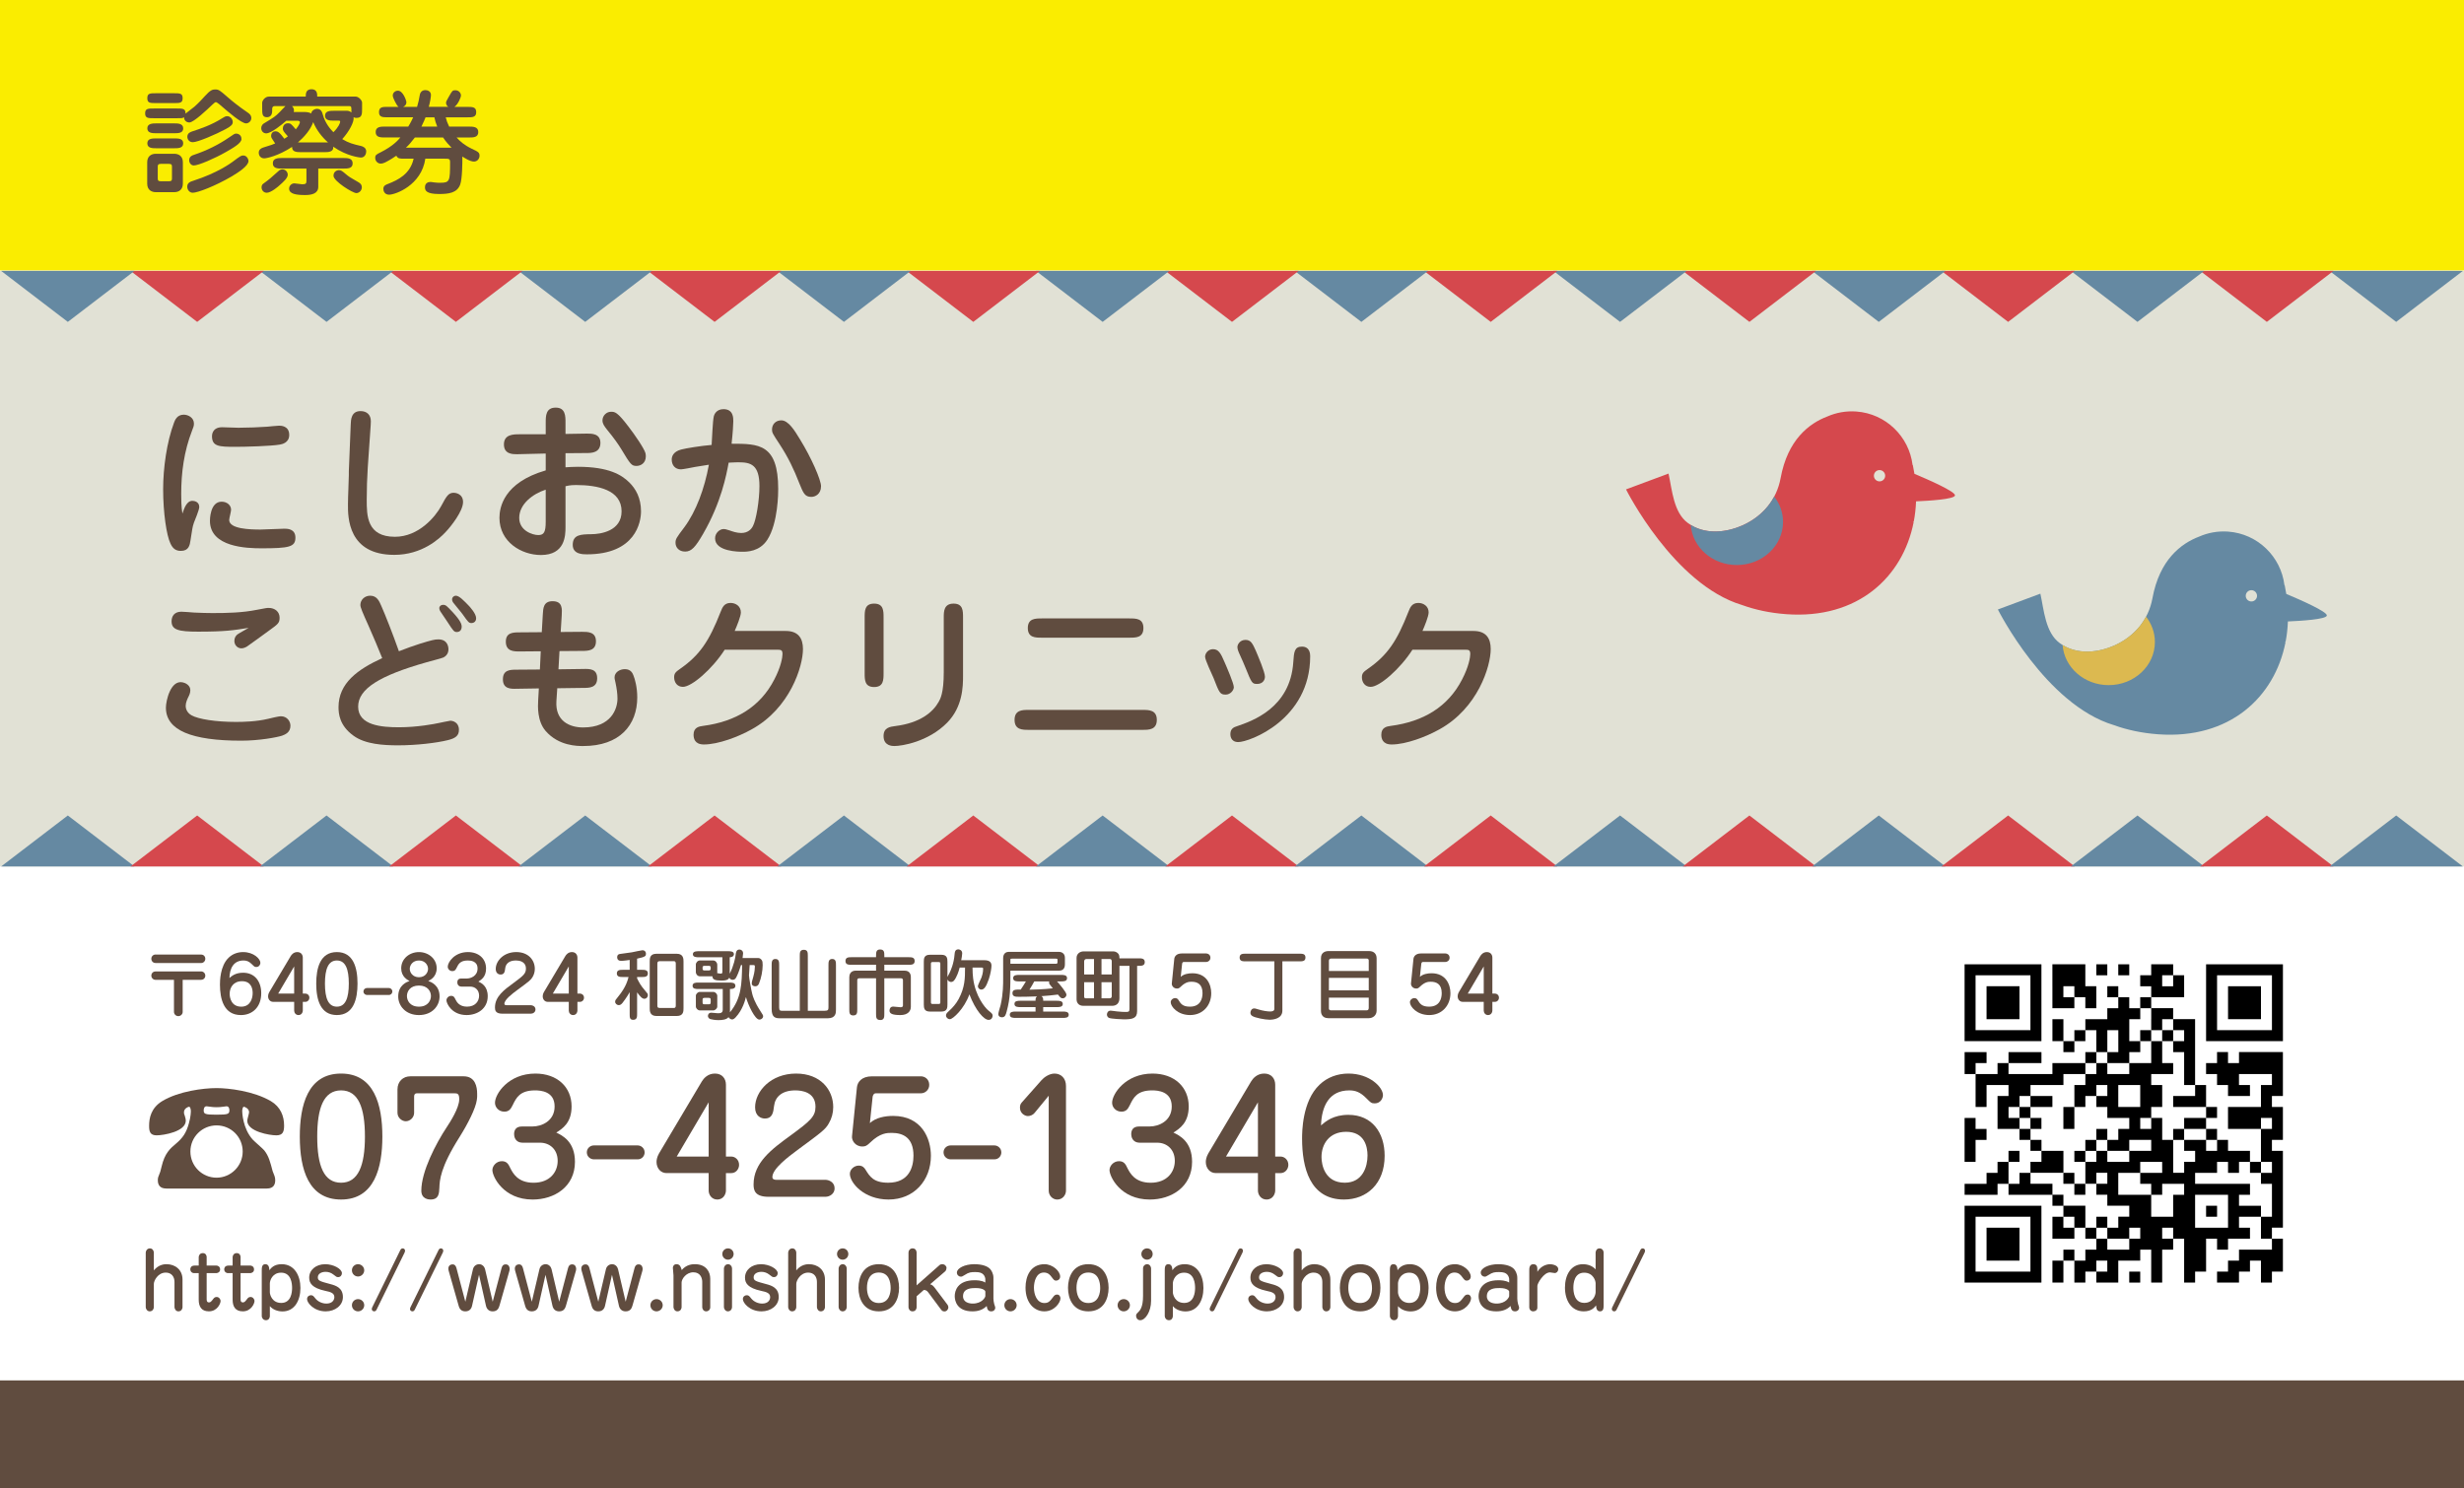 <?xml version="1.0" encoding="utf-8"?>
<!-- Generator: Adobe Illustrator 24.1.2, SVG Export Plug-In . SVG Version: 6.00 Build 0)  -->
<svg version="1.1" id="レイヤー_1" xmlns="http://www.w3.org/2000/svg" xmlns:xlink="http://www.w3.org/1999/xlink" x="0px"
	 y="0px" width="240px" height="145px" viewBox="0 0 240 145" style="enable-background:new 0 0 240 145;" xml:space="preserve">
<rect x="0" y="0" width="240" height="145" fill="#333333" stroke="none"/>
<style type="text/css">
	.st0{clip-path:url(#SVGID_2_);fill:#FFFFFF;}
	.st1{clip-path:url(#SVGID_2_);}
	.st2{fill:#E1E1D5;}
	.st3{fill:#FAED00;}
	.st4{fill:#604C3F;}
	.st5{fill:#FFFFFF;}
	.st6{fill:#6589A2;}
	.st7{fill:#DCB950;}
	.st8{fill:#D5484D;}
</style>
<g>
	<defs>
		<rect id="SVGID_1_" x="0" width="240" height="145"/>
	</defs>
	<clipPath id="SVGID_2_">
		<use xlink:href="#SVGID_1_"  style="overflow:visible;"/>
	</clipPath>
	<path class="st0" d="M232.088,145.027H7.912c-4.352,0-7.912-3.56-7.912-7.912V7.885c0-4.352,3.56-7.912,7.912-7.912h224.176
		c4.352,0,7.912,3.56,7.912,7.912v129.231C240,141.467,236.44,145.027,232.088,145.027z"/>
	<g class="st1">
		<rect x="-3.956" y="26.39" class="st2" width="247.912" height="58.022"/>
		<rect x="-3.956" y="-3.984" class="st3" width="247.912" height="30.33"/>
		<rect x="-3.956" y="134.478" class="st4" width="247.912" height="14.505"/>
		<g>
			<path class="st4" d="M18.739,48.791c0.184,0,0.67,0.084,0.67,0.604c0,0.268-0.436,1.307-0.52,1.524
				c-0.167,0.469-0.167,0.721-0.335,1.726c-0.067,0.469-0.168,1.022-0.938,1.022c-0.52,0-0.804-0.251-1.022-0.737
				c-0.369-0.771-0.704-2.949-0.704-5.278c0-2.044,0.352-4.59,1.056-6.467c0.1-0.268,0.301-0.788,0.955-0.788
				c0.402,0,0.989,0.268,0.989,0.871c0,0.201-0.05,0.369-0.185,0.687c-0.787,2.027-1.055,4.105-1.055,6.166
				c0,0.419,0,1.256,0.117,1.91C17.951,49.495,18.186,48.791,18.739,48.791z M22.508,49.663c0,0.167-0.184,0.837-0.184,0.988
				c0,0.888,2.044,0.938,3.049,0.938c0.369,0,2.01-0.084,2.329-0.084c0.268,0,1.072,0,1.072,0.871c0,0.905-0.603,1.039-3.3,1.039
				c-1.424,0-5.026-0.101-5.026-2.681c0-0.084,0-1.86,1.139-1.86C22.106,48.875,22.508,49.21,22.508,49.663z M21.637,41.621
				c0.251,0,1.34,0.05,1.575,0.05c0.905,0,2.128-0.05,2.798-0.101c0.184-0.017,1.005-0.101,1.172-0.101c0.168,0,0.989,0,0.989,0.905
				c0,0.771-0.72,0.905-0.921,0.938c-0.854,0.151-3.368,0.218-4.323,0.218c-1.592,0-2.278-0.033-2.278-1.039
				C20.649,42.408,20.649,41.621,21.637,41.621z"/>
			<path class="st4" d="M35.821,45.541c-0.067,1.056-0.101,2.094-0.101,3.133c0,1.542,0,3.619,2.748,3.619
				c2.329,0,3.954-1.977,4.507-2.999c0.519-0.972,0.704-1.29,1.223-1.29c0.15,0,0.904,0.083,0.904,0.905
				c0,0.888-1.189,2.396-1.709,2.932c-0.603,0.654-2.295,2.212-4.993,2.212c-4.507,0-4.523-3.653-4.507-4.959
				c0-0.737,0.084-2.346,0.084-2.814v-0.352l0.184-4.574c0.017-0.469,0.05-1.307,0.955-1.307c0.603,0,1.005,0.352,1.005,0.989
				c0,0.05,0,0.083-0.017,0.419L35.821,45.541z"/>
			<path class="st4" d="M53.154,41.185c0-0.654,0-1.475,0.972-1.475c0.955,0,0.955,0.821,0.955,1.475v1.089
				c0.586,0,1.508-0.034,2.094-0.034c0.469,0,1.307,0,1.307,0.905c0,0.972-0.888,0.989-1.324,0.989c-0.469,0-0.62,0-2.078,0.017
				v1.374c0.318-0.017,0.67-0.05,1.207-0.05c3.032,0,4.272,0.804,4.993,1.508c0.637,0.62,1.156,1.524,1.156,2.832
				c0,1.039-0.519,4.188-5.277,4.188c-0.385,0-1.374,0-1.374-0.922c0-1.022,0.838-1.022,1.793-1.039
				c0.921,0,2.965-0.302,2.965-2.228c0-2.095-2.329-2.563-4.44-2.563c-0.201,0-0.553,0-1.022,0.117v3.987
				c0,0.838-0.05,2.714-2.396,2.714c-1.893,0-4.038-1.273-4.038-3.619c0-1.005,0.402-3.435,4.507-4.624v-1.642
				c-0.452,0-2.396,0.067-2.798,0.067c-0.419,0-1.273,0-1.273-0.955c0-0.988,0.938-0.988,1.525-0.988h2.546V41.185z M53.154,47.702
				c-1.29,0.419-2.58,1.424-2.58,2.748c0,1.257,1.307,1.676,1.86,1.676c0.553,0,0.72-0.302,0.72-1.307V47.702z M62.905,44.452
				c0,0.687-0.52,0.938-0.905,0.938c-0.486,0-0.586-0.134-1.491-1.642c-0.268-0.436-0.704-1.072-1.357-1.859
				c-0.318-0.402-0.469-0.62-0.469-0.938c0-0.452,0.385-0.837,0.821-0.837c0.369,0,0.603-0.017,1.708,1.44
				c0.586,0.754,1.542,2.145,1.659,2.597C62.889,44.251,62.905,44.334,62.905,44.452z"/>
			<path class="st4" d="M75.799,47.635c0,0.318,0,3.3-1.056,4.942c-0.754,1.173-2.01,1.173-2.429,1.173
				c-0.301,0-2.664,0-2.664-1.307c0-0.52,0.452-0.905,0.837-0.905c0.101,0,0.235,0.017,0.57,0.134
				c0.285,0.101,0.704,0.251,1.139,0.251c0.653,0,0.988-0.369,1.139-0.67c0.318-0.586,0.637-2.513,0.637-3.903
				c0-2.095-0.871-2.313-2.01-2.313c-0.067,0-0.436,0-0.989,0.034c-0.218,1.189-0.72,3.87-2.479,6.919
				c-0.754,1.307-1.139,1.743-1.759,1.743c-0.62,0-0.938-0.419-0.938-0.854c0-0.369,0.083-0.486,0.854-1.508
				c1.156-1.558,1.977-3.787,2.396-6.099c-0.301,0.05-0.787,0.117-1.357,0.218c-0.218,0.05-1.207,0.234-1.357,0.234
				c-0.586,0-0.905-0.419-0.905-0.955c0-0.251,0.101-0.754,0.905-0.972c0.486-0.134,1.977-0.369,2.982-0.452
				c0.034-0.402,0.101-2.379,0.218-2.815c0.034-0.117,0.218-0.67,0.938-0.67c0.955,0,0.955,0.838,0.955,1.173
				c0,0.301-0.05,1.139-0.167,2.195C73.889,43.229,75.799,43.229,75.799,47.635z M79.032,48.406c-0.653,0-0.787-0.369-1.189-1.357
				c-0.502-1.29-1.039-2.446-1.927-3.803c-0.653-0.988-0.72-1.106-0.72-1.391c0-0.536,0.369-0.905,0.905-0.905
				c0.687,0,1.29,0.972,1.826,1.86c1.105,1.792,2.044,3.937,2.044,4.557C79.971,48.138,79.401,48.406,79.032,48.406z"/>
			<path class="st4" d="M18.538,67.231c0,0.285-0.101,0.486-0.201,0.687c-0.067,0.134-0.251,0.52-0.251,0.838
				c0,0.184,0.05,0.62,0.553,0.921c0.67,0.385,2.396,0.653,4.339,0.653c0.754,0,2.011-0.033,3.133-0.302
				c0.318-0.083,1.056-0.251,1.24-0.251c0.62,0,0.938,0.502,0.938,0.921c0,0.653-0.502,0.854-0.821,0.972
				c-0.453,0.151-2.178,0.486-3.971,0.486c-4.825,0-7.338-1.005-7.338-3.217c0-0.653,0.452-2.731,1.642-2.463
				C18.068,66.528,18.538,66.763,18.538,67.231z M19.309,61.535c-1.91,0-2.597-0.167-2.597-1.005c0-0.502,0.268-0.938,0.955-0.938
				c0.201,0,1.039,0.067,1.223,0.083c0.67,0.034,1.391,0.05,1.81,0.05c1.44,0,2.898-0.033,4.322-0.318
				c0.871-0.167,0.972-0.184,1.139-0.184c0.637,0,1.072,0.385,1.072,0.955c0,0.519-0.15,0.62-1.055,1.273
				c-0.586,0.419-1.525,1.123-2.111,1.525c-0.134,0.083-0.335,0.184-0.553,0.184c-0.402,0-0.687-0.335-0.687-0.72
				c0-0.318,0.151-0.52,0.302-0.637s0.938-0.536,1.089-0.637C22.76,61.401,21.939,61.535,19.309,61.535z"/>
			<path class="st4" d="M35.905,60.982c-0.603-1.34-0.804-1.81-0.804-2.044c0-0.503,0.419-0.905,0.955-0.905
				c0.637,0,0.871,0.486,1.089,1.005c0.385,0.871,1.106,2.697,1.709,4.406c0.771-0.302,1.391-0.52,2.061-0.737
				c1.156-0.352,1.424-0.419,1.776-0.419c0.938,0,0.989,0.771,0.989,0.972c0,0.52-0.369,0.721-0.486,0.788
				c-0.218,0.101-1.374,0.385-1.642,0.469c-4.557,1.29-6.668,2.58-6.668,4.322c0,1.843,2.312,2.011,3.987,2.011
				c1.759,0,3.435-0.318,3.887-0.419c0.083-0.017,1.039-0.218,1.105-0.218c0.218,0,0.838,0.134,0.838,0.888
				c0,0.57-0.335,0.821-1.089,1.005c-1.089,0.268-3.033,0.503-4.842,0.503c-1.407,0-3.2-0.101-4.339-0.938
				c-1.374-0.988-1.458-2.161-1.458-2.781c0-2.345,1.876-3.686,4.256-4.775C36.91,63.328,36.307,61.87,35.905,60.982z
				 M44.098,59.642c0.771,0.837,0.871,1.173,0.871,1.407c0,0.285-0.151,0.52-0.469,0.52c-0.268,0-0.335-0.084-0.888-0.938
				c-0.101-0.167-0.62-0.905-0.721-1.072c-0.05-0.083-0.101-0.184-0.101-0.318c0-0.184,0.167-0.318,0.352-0.318
				C43.427,58.921,43.494,59.005,44.098,59.642z M44.399,58.034c0.335,0,0.788,0.486,1.307,1.022c0.083,0.101,0.67,0.72,0.67,1.173
				c0,0.385-0.302,0.469-0.452,0.469c-0.251,0-0.318-0.083-0.838-0.821c-0.134-0.201-0.838-1.022-0.955-1.189
				c-0.083-0.134-0.117-0.251-0.083-0.402C44.098,58.134,44.248,58.034,44.399,58.034z"/>
			<path class="st4" d="M52.87,59.876c0.034-0.637,0.067-1.307,0.955-1.307c0.988,0,0.921,0.771,0.888,1.391l-0.101,1.608
				l2.078-0.017c0.57,0,1.357,0,1.357,0.922c0,0.921-0.771,0.938-1.34,0.938l-2.211,0.017l-0.101,1.776l2.413-0.033
				c0.637-0.017,1.357-0.017,1.357,0.905c0,0.938-0.788,0.938-1.34,0.938l-2.547,0.034l-0.083,1.24
				c-0.134,1.96,1.29,2.58,2.597,2.58c2.781,0,3.351-1.86,3.351-2.814c0-0.486-0.083-1.022-0.184-1.508
				c-0.101-0.419-0.101-0.469-0.101-0.553c0-0.486,0.486-0.804,1.005-0.804c0.586,0,0.754,0.402,0.838,0.62
				c0.134,0.318,0.368,1.139,0.368,2.127c0,2.698-1.708,4.742-5.261,4.742c-0.569,0-2.396,0-3.669-1.475
				c-0.821-0.955-0.754-2.396-0.721-2.965l0.067-1.173l-2.162,0.034c-0.586,0.017-1.34,0.017-1.34-0.921
				c0-0.922,0.704-0.938,1.324-0.938l2.279-0.017l0.083-1.776l-2.061,0.017c-0.553,0-1.34,0-1.34-0.955
				c0-0.888,0.704-0.905,1.34-0.905l2.161-0.017L52.87,59.876z"/>
			<path class="st4" d="M76.536,61.468c1.24,0,1.675,0.737,1.675,1.759c0,1.692-1.256,5.763-4.993,7.824
				c-1.29,0.72-3.25,1.474-4.658,1.474c-0.905,0-1.005-0.603-1.005-0.955c0-0.72,0.553-0.804,0.922-0.854
				c3.2-0.418,5.579-1.876,6.936-4.507c0.653-1.24,0.804-2.178,0.804-2.479c0-0.419-0.134-0.436-0.57-0.436h-5.06
				c-1.189,1.86-3.2,3.619-4.071,3.619c-0.553,0-0.854-0.436-0.854-0.938c0-0.402,0.185-0.536,0.586-0.821
				c1.893-1.324,2.815-2.664,3.954-5.579c0.151-0.369,0.318-0.838,0.955-0.838c0.502,0,1.005,0.318,1.005,0.921
				c0,0.385-0.402,1.357-0.603,1.81H76.536z"/>
			<path class="st4" d="M86.062,65.573c0,0.654,0,1.357-0.921,1.357s-0.921-0.704-0.921-1.357v-5.412c0-0.653,0-1.357,0.921-1.357
				s0.921,0.704,0.921,1.357V65.573z M93.803,65.841c0,1.039-0.034,3.016-1.542,4.557c-1.843,1.876-4.423,2.279-5.144,2.279
				c-0.184,0-1.056,0-1.056-0.972c0-0.821,0.62-0.905,1.139-0.972c2.43-0.302,3.669-1.357,4.222-2.346
				c0.167-0.285,0.503-0.871,0.503-2.898v-5.328c0-0.569,0-1.357,0.955-1.357c0.922,0,0.922,0.704,0.922,1.357V65.841z"/>
			<path class="st4" d="M100.195,71.102c-0.603,0-1.374,0-1.374-0.972s0.771-0.972,1.374-0.972h11.108c0.586,0,1.374,0,1.374,0.972
				s-0.787,0.972-1.374,0.972H100.195z M101.469,62.122c-0.62,0-1.357,0-1.357-0.938c0-0.938,0.737-0.938,1.357-0.938h8.545
				c0.637,0,1.357,0,1.357,0.938c0,0.938-0.72,0.938-1.357,0.938H101.469z"/>
			<path class="st4" d="M119.389,67.667c-0.553,0-0.62-0.15-1.189-1.625c-0.134-0.318-0.821-1.742-0.821-2.061
				c0-0.335,0.301-0.737,0.771-0.737c0.536,0,0.754,0.385,1.123,1.256c0.218,0.503,0.905,2.078,0.905,2.446
				C120.176,67.249,119.841,67.667,119.389,67.667z M120.612,72.292c-0.754,0-0.771-0.654-0.771-0.771
				c0-0.553,0.368-0.687,0.636-0.771c1.458-0.502,5.211-1.759,5.495-6.266c0.067-0.955,0.101-1.491,0.838-1.491
				c0.788,0,0.805,0.737,0.805,0.938C127.615,70.113,121.684,72.292,120.612,72.292z M122.455,66.628
				c-0.503,0-0.536-0.083-1.14-1.575c-0.185-0.453-0.251-0.604-0.637-1.458c-0.033-0.067-0.151-0.352-0.151-0.553
				c0-0.268,0.251-0.704,0.788-0.704c0.52,0,0.687,0.352,1.005,1.056c0.218,0.519,0.889,2.078,0.889,2.53
				C123.209,66.26,122.975,66.628,122.455,66.628z"/>
			<path class="st4" d="M143.524,61.468c1.24,0,1.676,0.737,1.676,1.759c0,1.692-1.257,5.763-4.993,7.824
				c-1.29,0.72-3.25,1.474-4.657,1.474c-0.905,0-1.006-0.603-1.006-0.955c0-0.72,0.553-0.804,0.922-0.854
				c3.2-0.418,5.579-1.876,6.937-4.507c0.653-1.24,0.804-2.178,0.804-2.479c0-0.419-0.134-0.436-0.569-0.436h-5.061
				c-1.189,1.86-3.199,3.619-4.07,3.619c-0.554,0-0.854-0.436-0.854-0.938c0-0.402,0.184-0.536,0.586-0.821
				c1.894-1.324,2.814-2.664,3.954-5.579c0.15-0.369,0.318-0.838,0.955-0.838c0.502,0,1.005,0.318,1.005,0.921
				c0,0.385-0.402,1.357-0.603,1.81H143.524z"/>
		</g>
		<g>
			<g>
				<path class="st4" d="M16.192,115.785c-0.641,0-0.819-0.387-0.819-0.804c0-0.238,0.015-0.283,0.238-0.834
					c0.015-0.06,0.104-0.417,0.134-0.521c0.298-1.28,0.834-1.742,1.385-2.204c0.67-0.565,1.013-1.057,1.266-1.98
					c0.193-0.67,0.193-1.146,0.193-1.191c0-0.119-0.03-0.432-0.179-0.432c-0.06,0-0.491,0.148-0.491,0.536
					c0,0.119,0,0.148,0.074,0.327c0.074,0.209,0.104,0.388,0.104,0.492c0,1.072-2.175,1.43-2.845,1.43
					c-0.641,0-0.729-0.388-0.729-0.924c0-0.744,0.179-1.742,1.28-2.412c1.608-0.969,4.021-1.267,5.287-1.267
					c1.177,0,3.604,0.283,5.287,1.267c0.953,0.565,1.295,1.459,1.295,2.383c0,0.596-0.119,0.953-0.759,0.953
					c-0.626,0-2.83-0.357-2.83-1.43c0-0.135,0.179-0.7,0.179-0.819c0-0.372-0.432-0.536-0.506-0.536
					c-0.119,0-0.164,0.283-0.164,0.432c0,0.104,0.045,1.683,1.027,2.77c0.164,0.18,0.983,0.879,1.117,1.043
					c0.447,0.566,0.581,1.132,0.819,2.025c0.015,0.029,0.148,0.402,0.179,0.462c0.044,0.119,0.074,0.253,0.074,0.417
					c0,0.387-0.134,0.818-0.819,0.818H16.192z M18.545,112.182c0,1.415,1.147,2.547,2.547,2.547s2.547-1.146,2.547-2.547
					c0-1.43-1.147-2.547-2.547-2.547C19.707,109.635,18.545,110.752,18.545,112.182z M20.601,107.833
					c-0.075,0-0.402-0.06-0.477-0.06c-0.238,0-0.283,0.238-0.283,0.402c0,0.342,0.119,0.417,1.251,0.417
					c1.162,0,1.251-0.075,1.251-0.447c0-0.134-0.045-0.372-0.283-0.372c-0.015,0-0.313,0.045-0.342,0.045
					c-0.208,0.029-0.387,0.045-0.625,0.045S20.734,107.848,20.601,107.833z"/>
				<path class="st4" d="M37.244,110.723c0,3.008-0.76,6.135-4.021,6.135c-3.157,0-4.021-2.903-4.021-6.135
					c0-2.994,0.744-6.137,4.021-6.137C36.425,104.586,37.244,107.595,37.244,110.723z M30.899,110.723
					c0,2.874,0.655,4.497,2.323,4.497s2.323-1.668,2.323-4.497c0-2.815-0.64-4.498-2.323-4.498
					C31.525,106.225,30.899,107.938,30.899,110.723z"/>
				<path class="st4" d="M40.338,108.398c0,0.477-0.402,0.834-0.819,0.834c-0.357,0-0.804-0.327-0.804-0.834v-2.264
					c0-0.789,0.551-1.28,1.251-1.28h5.198c1.132,0,1.311,1.027,1.311,1.683c0,0.104,0.015,0.313-0.03,0.611
					c-0.104,0.818-0.878,2.338-1.683,3.618c-1.892,2.993-1.936,4.215-1.966,4.96c-0.03,0.535-0.045,1.131-0.864,1.131
					c-0.149,0-0.894-0.029-0.894-0.863c0-1.877,1.43-4.602,2.472-6.181c0.313-0.477,1.221-1.861,1.221-2.726
					c0-0.535-0.164-0.58-0.477-0.58h-3.649c-0.193,0-0.268,0.134-0.268,0.313V108.398z"/>
				<path class="st4" d="M51.891,109.739c0.834,0,2.129-0.507,2.129-1.951c0-1.474-1.355-1.563-1.906-1.563
					c-1.489,0-1.832,0.729-2.174,1.43c-0.193,0.402-0.372,0.641-0.819,0.641c-0.551,0-0.908-0.432-0.908-0.864
					c0-0.863,1.311-2.845,3.932-2.845c2.145,0,3.529,1.326,3.529,3.202c0,1.594-0.878,2.159-1.489,2.547
					c0.566,0.269,1.817,0.864,1.817,2.845c0,2.442-2.011,3.678-4.125,3.678c-2.844,0-3.917-2.233-3.917-2.874
					c0-0.387,0.372-0.863,0.923-0.863c0.507,0,0.655,0.327,0.819,0.67c0.253,0.491,0.729,1.43,2.264,1.43
					c1.594,0,2.353-1.042,2.353-2.13c0-1.117-0.774-1.771-1.712-1.771h-1.683c-0.79,0-0.849-0.656-0.849-0.834
					c0-0.357,0.149-0.745,0.76-0.745H51.891z"/>
				<path class="st4" d="M62.118,111.586c0.313,0,0.67,0.253,0.67,0.686c0,0.357-0.283,0.67-0.67,0.67h-4.274
					c-0.328,0-0.686-0.254-0.686-0.686c0-0.372,0.313-0.67,0.686-0.67H62.118z"/>
				<path class="st4" d="M70.708,114.281v1.698c0,0.282-0.194,0.878-0.849,0.878c-0.521,0-0.834-0.446-0.834-0.878v-1.698h-4.11
					c-0.551,0-0.968-0.461-0.968-1.087c0-0.179,0.045-0.477,0.238-0.819l4.17-7.014c0.179-0.299,0.581-0.775,1.281-0.775
					c0.715,0,1.072,0.507,1.072,1.088v6.999h0.536c0.342,0,0.744,0.298,0.744,0.805c0,0.446-0.342,0.804-0.744,0.804H70.708z
					 M69.025,112.673v-5.286l-3.113,5.286H69.025z"/>
				<path class="st4" d="M80.399,114.937c0.313,0,0.894,0.209,0.894,0.834c0,0.521-0.477,0.819-0.894,0.819h-5.54
					c-1.34,0-1.459-0.641-1.459-1.206c0-2.13,1.757-3.426,3.619-4.78c1.906-1.4,2.412-1.832,2.412-2.785
					c0-1.445-1.355-1.594-1.966-1.594c-1.311,0-1.966,0.641-2.07,1.52c-0.075,0.625-0.149,1.221-0.909,1.221
					c-0.342,0-0.938-0.224-0.938-1.087c0-1.563,1.534-3.292,3.991-3.292c2.413,0,3.619,1.609,3.619,3.262
					c0,0.581-0.148,1.117-0.432,1.594c-0.328,0.581-0.625,0.805-3.053,2.592c-0.879,0.654-2.442,1.816-2.442,2.636
					c0,0.224,0.208,0.268,0.417,0.268H80.399z"/>
				<path class="st4" d="M84.729,109.412c0.566-0.537,1.489-0.7,2.264-0.7c2.8,0,3.679,2.219,3.679,3.887
					c0,2.383-1.638,4.259-4.125,4.259c-2.398,0-3.768-1.638-3.768-2.502c0-0.432,0.417-0.804,0.864-0.804
					c0.387,0,0.551,0.224,0.655,0.388c0.417,0.67,0.774,1.28,2.219,1.28c2.056,0,2.458-1.563,2.458-2.636
					c0-1.758-1.013-2.219-2.129-2.219c-0.432,0-1.117,0-2.085,0.938c-0.328,0.313-0.462,0.388-0.76,0.388
					c-0.715,0-1.058-0.61-1.013-0.998l0.477-4.751c0.045-0.491,0.417-1.087,1.475-1.087h4.766c0.342,0,0.804,0.253,0.804,0.834
					c0,0.491-0.402,0.819-0.804,0.819H85.31c-0.224,0-0.298,0.238-0.313,0.342L84.729,109.412z"/>
				<path class="st4" d="M96.862,111.586c0.313,0,0.67,0.253,0.67,0.686c0,0.357-0.283,0.67-0.67,0.67h-4.274
					c-0.327,0-0.685-0.254-0.685-0.686c0-0.372,0.313-0.67,0.685-0.67H96.862z"/>
				<path class="st4" d="M102.146,106.746l-1.37,1.668c-0.149,0.193-0.417,0.313-0.655,0.313c-0.283,0-0.774-0.253-0.774-0.819
					c0-0.193,0.044-0.357,0.164-0.491l1.936-2.189c0.238-0.268,0.745-0.641,1.266-0.641c0.655,0,1.117,0.477,1.117,1.207v10.187
					c0,0.432-0.328,0.878-0.849,0.878c-0.447,0-0.834-0.372-0.834-0.878V106.746z"/>
				<path class="st4" d="M112.001,109.739c0.834,0,2.13-0.507,2.13-1.951c0-1.474-1.355-1.563-1.906-1.563
					c-1.489,0-1.832,0.729-2.174,1.43c-0.194,0.402-0.373,0.641-0.819,0.641c-0.551,0-0.909-0.432-0.909-0.864
					c0-0.863,1.311-2.845,3.932-2.845c2.145,0,3.53,1.326,3.53,3.202c0,1.594-0.879,2.159-1.489,2.547
					c0.565,0.269,1.816,0.864,1.816,2.845c0,2.442-2.01,3.678-4.125,3.678c-2.845,0-3.917-2.233-3.917-2.874
					c0-0.387,0.373-0.863,0.924-0.863c0.506,0,0.655,0.327,0.819,0.67c0.253,0.491,0.73,1.43,2.264,1.43
					c1.593,0,2.353-1.042,2.353-2.13c0-1.117-0.774-1.771-1.713-1.771h-1.683c-0.789,0-0.849-0.656-0.849-0.834
					c0-0.357,0.148-0.745,0.759-0.745H112.001z"/>
				<path class="st4" d="M124.209,114.281v1.698c0,0.282-0.193,0.878-0.849,0.878c-0.521,0-0.834-0.446-0.834-0.878v-1.698h-4.11
					c-0.551,0-0.968-0.461-0.968-1.087c0-0.179,0.044-0.477,0.238-0.819l4.17-7.014c0.179-0.299,0.581-0.775,1.28-0.775
					c0.715,0,1.072,0.507,1.072,1.088v6.999h0.536c0.343,0,0.745,0.298,0.745,0.805c0,0.446-0.343,0.804-0.745,0.804H124.209z
					 M122.526,112.673v-5.286l-3.112,5.286H122.526z"/>
				<path class="st4" d="M131.339,108.607c2.309,0,3.529,1.742,3.529,3.991c0,2.726-1.742,4.259-3.961,4.259
					c-3.351,0-4.081-3.156-4.081-5.941c0-0.596,0-3.634,1.698-5.242c0.759-0.73,1.757-1.088,2.814-1.088
					c2.07,0,3.366,1.326,3.366,2.101c0,0.268-0.209,0.804-0.805,0.804c-0.328,0-0.402-0.089-0.789-0.477
					c-0.611-0.625-1.088-0.789-1.684-0.789c-1.965,0-2.695,1.534-2.755,3.41C129.12,109.248,129.864,108.607,131.339,108.607z
					 M133.2,112.568c0-0.878-0.298-2.308-2.085-2.308c-1.652,0-2.397,1.206-2.397,2.457c0,0.745,0.313,2.502,2.264,2.502
					C132.738,115.22,133.2,113.641,133.2,112.568z"/>
			</g>
		</g>
		<g>
			<path class="st4" d="M15.142,93.816c-0.201,0-0.402-0.156-0.402-0.417c0-0.224,0.179-0.41,0.402-0.41h4.453
				c0.201,0,0.402,0.156,0.402,0.417c0,0.224-0.179,0.41-0.402,0.41H15.142z M15.142,95.454c-0.223,0-0.402-0.187-0.402-0.409
				c0-0.254,0.201-0.41,0.402-0.41h4.453c0.223,0,0.402,0.187,0.402,0.41c0,0.253-0.201,0.409-0.402,0.409h-1.802v3.128
				c0,0.23-0.201,0.409-0.424,0.409c-0.253,0-0.424-0.208-0.424-0.409v-3.128H15.142z"/>
			<path class="st4" d="M23.68,94.762c1.154,0,1.765,0.871,1.765,1.996c0,1.362-0.871,2.129-1.98,2.129
				c-1.675,0-2.041-1.578-2.041-2.971c0-0.298,0-1.817,0.849-2.621c0.379-0.365,0.878-0.544,1.407-0.544
				c1.035,0,1.683,0.663,1.683,1.05c0,0.135-0.104,0.402-0.402,0.402c-0.164,0-0.201-0.045-0.395-0.238
				c-0.306-0.313-0.544-0.395-0.842-0.395c-0.982,0-1.348,0.767-1.377,1.705C22.571,95.082,22.943,94.762,23.68,94.762z
				 M24.611,96.742c0-0.439-0.149-1.154-1.042-1.154c-0.826,0-1.199,0.604-1.199,1.229c0,0.373,0.156,1.252,1.132,1.252
				C24.38,98.068,24.611,97.278,24.611,96.742z"/>
			<path class="st4" d="M29.494,97.599v0.849c0,0.142-0.097,0.439-0.424,0.439c-0.261,0-0.417-0.223-0.417-0.439v-0.849h-2.056
				c-0.275,0-0.484-0.23-0.484-0.544c0-0.089,0.022-0.238,0.119-0.409l2.085-3.507c0.089-0.149,0.291-0.388,0.641-0.388
				c0.357,0,0.536,0.253,0.536,0.544v3.5h0.268c0.171,0,0.372,0.148,0.372,0.401c0,0.224-0.171,0.402-0.372,0.402H29.494z
				 M28.652,96.795v-2.644l-1.557,2.644H28.652z"/>
			<path class="st4" d="M34.823,95.819c0,1.504-0.379,3.067-2.01,3.067c-1.579,0-2.011-1.452-2.011-3.067
				c0-1.497,0.373-3.068,2.011-3.068C34.413,92.751,34.823,94.256,34.823,95.819z M31.651,95.819c0,1.437,0.328,2.249,1.162,2.249
				s1.162-0.834,1.162-2.249c0-1.407-0.32-2.249-1.162-2.249C31.963,93.57,31.651,94.427,31.651,95.819z"/>
			<path class="st4" d="M37.881,96.251c0.157,0,0.335,0.127,0.335,0.343c0,0.179-0.142,0.335-0.335,0.335h-2.137
				c-0.164,0-0.343-0.127-0.343-0.343c0-0.186,0.156-0.335,0.343-0.335H37.881z"/>
			<path class="st4" d="M42.816,97.077c0,0.916-0.722,1.81-2.01,1.81c-1.289,0-2.018-0.894-2.018-1.81
				c0-1.124,0.856-1.422,1.102-1.511c-0.194-0.098-0.812-0.41-0.812-1.236c0-0.924,0.796-1.579,1.728-1.579
				c0.931,0,1.728,0.655,1.728,1.579c0,0.826-0.618,1.139-0.819,1.236C41.96,95.655,42.816,95.953,42.816,97.077z M39.637,97.033
				c0,0.409,0.269,1.035,1.169,1.035c0.886,0,1.169-0.618,1.169-1.035c0-0.433-0.298-1.021-1.169-1.021
				C39.92,96.013,39.637,96.608,39.637,97.033z M39.913,94.382c0,0.372,0.298,0.819,0.894,0.819s0.886-0.447,0.886-0.819
				c0-0.364-0.291-0.812-0.886-0.812C40.203,93.57,39.913,94.018,39.913,94.382z"/>
			<path class="st4" d="M45.45,95.328c0.417,0,1.065-0.254,1.065-0.976c0-0.737-0.678-0.782-0.953-0.782
				c-0.745,0-0.916,0.365-1.087,0.715c-0.097,0.201-0.186,0.32-0.409,0.32c-0.275,0-0.454-0.216-0.454-0.432
				c0-0.433,0.655-1.423,1.966-1.423c1.072,0,1.765,0.663,1.765,1.602c0,0.796-0.439,1.079-0.745,1.272
				c0.283,0.135,0.908,0.433,0.908,1.423c0,1.221-1.005,1.839-2.063,1.839c-1.422,0-1.958-1.117-1.958-1.437
				c0-0.194,0.187-0.433,0.462-0.433c0.253,0,0.328,0.164,0.409,0.336c0.127,0.245,0.365,0.715,1.132,0.715
				c0.797,0,1.177-0.521,1.177-1.065c0-0.559-0.387-0.886-0.856-0.886h-0.841c-0.395,0-0.424-0.328-0.424-0.417
				c0-0.179,0.074-0.372,0.38-0.372H45.45z"/>
			<path class="st4" d="M51.71,97.927c0.156,0,0.447,0.104,0.447,0.417c0,0.26-0.238,0.409-0.447,0.409h-2.77
				c-0.67,0-0.729-0.32-0.729-0.604c0-1.064,0.878-1.712,1.809-2.39c0.953-0.7,1.207-0.916,1.207-1.393
				c0-0.723-0.678-0.797-0.983-0.797c-0.655,0-0.983,0.32-1.035,0.76c-0.037,0.313-0.075,0.61-0.454,0.61
				c-0.171,0-0.469-0.111-0.469-0.544c0-0.781,0.767-1.646,1.996-1.646c1.207,0,1.81,0.805,1.81,1.631
				c0,0.29-0.075,0.559-0.216,0.797c-0.164,0.29-0.313,0.402-1.526,1.296c-0.439,0.327-1.221,0.908-1.221,1.317
				c0,0.112,0.104,0.135,0.208,0.135H51.71z"/>
			<path class="st4" d="M56.243,97.599v0.849c0,0.142-0.097,0.439-0.425,0.439c-0.26,0-0.417-0.223-0.417-0.439v-0.849h-2.055
				c-0.276,0-0.484-0.23-0.484-0.544c0-0.089,0.022-0.238,0.119-0.409l2.085-3.507c0.089-0.149,0.291-0.388,0.641-0.388
				c0.357,0,0.536,0.253,0.536,0.544v3.5h0.268c0.171,0,0.372,0.148,0.372,0.401c0,0.224-0.171,0.402-0.372,0.402H56.243z
				 M55.401,96.795v-2.644l-1.556,2.644H55.401z"/>
			<path class="st4" d="M62.055,95.313c0.216,0.432,0.357,0.708,0.774,1.185c0.261,0.305,0.276,0.319,0.276,0.454
				c0,0.193-0.157,0.35-0.328,0.35c-0.23,0-0.409-0.208-0.722-0.625v2.107c0,0.268,0,0.565-0.387,0.565
				c-0.335,0-0.335-0.253-0.335-0.551v-2.145c-0.298,0.536-0.663,1.005-0.708,1.058c-0.112,0.126-0.193,0.208-0.365,0.208
				c-0.164,0-0.343-0.149-0.343-0.327c0-0.142,0.03-0.18,0.306-0.515c0.759-0.923,0.923-1.615,0.998-1.898h-0.543
				c-0.268,0-0.596,0-0.596-0.35c0-0.351,0.328-0.351,0.596-0.351h0.655v-0.96c-0.06,0.007-0.581,0.089-0.849,0.089
				c-0.231,0-0.373-0.142-0.373-0.35c0-0.224,0.126-0.298,0.253-0.32c0.074-0.015,0.99-0.134,1.176-0.164
				c0.216-0.037,0.923-0.201,1.028-0.201c0.253,0,0.35,0.179,0.35,0.32c0,0.224,0,0.32-0.864,0.499v1.087h0.455
				c0.268,0,0.596,0,0.596,0.351c0,0.35-0.328,0.35-0.596,0.35h-0.455V95.313z M65.92,92.915c0.655,0,0.655,0.514,0.655,0.76v4.542
				c0,0.298,0,0.76-0.655,0.76h-1.98c-0.655,0-0.655-0.514-0.655-0.752v-4.55c0-0.291,0-0.76,0.655-0.76H65.92z M65.823,93.905
				c0-0.089,0-0.268-0.187-0.268h-1.362c-0.246,0-0.246,0.142-0.246,0.268v4.073c0,0.216,0.142,0.216,0.261,0.216h1.355
				c0.179,0,0.179-0.148,0.179-0.283V93.905z"/>
			<path class="st4" d="M70.399,96.348h-2.36c-0.246,0-0.581,0-0.581-0.313s0.342-0.313,0.581-0.313h3.001
				c0.246,0,0.588,0,0.588,0.32c0,0.23-0.224,0.305-0.432,0.305H71.1v2.271c1.125-1.37,1.154-2.771,1.184-4.602h-0.112
				c-0.193,0.654-0.387,1.072-0.469,1.213c-0.044,0.075-0.126,0.224-0.335,0.224c-0.134,0-0.275-0.074-0.335-0.208
				c-0.052,0.104-0.142,0.282-0.745,0.282c-0.633,0-0.901-0.097-0.894-0.417h-1.229c-0.246,0-0.388-0.245-0.388-0.387v-0.76
				c0-0.179,0.179-0.395,0.388-0.395h1.303c0.246,0,0.395,0.253,0.395,0.395v0.76c0,0.029-0.007,0.045-0.015,0.074
				c0.186,0.037,0.261,0.053,0.343,0.053c0.171,0,0.171-0.061,0.171-0.246v-1.348h-2.293c-0.223,0-0.581,0-0.581-0.298
				c0-0.291,0.365-0.291,0.581-0.291h2.837c0.23,0,0.581,0,0.581,0.298c0,0.053-0.03,0.283-0.41,0.291v1.601
				c0.402-0.789,0.551-1.586,0.573-1.81c0.03-0.253,0.06-0.543,0.38-0.543c0.164,0,0.35,0.126,0.35,0.372
				c0,0.082-0.03,0.32-0.052,0.454h1.534c0.111,0,0.268,0.082,0.35,0.23c0.052,0.098,0.075,0.187,0.075,0.462
				c0,0.551-0.142,1.273-0.35,1.772c-0.044,0.119-0.126,0.29-0.38,0.29c-0.148,0-0.335-0.066-0.335-0.298
				c0-0.104,0.015-0.156,0.142-0.596c0.142-0.491,0.164-0.879,0.164-1.005c0-0.156-0.03-0.171-0.201-0.171h-0.306
				c-0.007,0.097-0.067,0.96-0.067,1.005c0,0.245,0.231,1.497,0.32,1.824c0.06,0.224,0.208,0.752,0.767,1.616
				c0.261,0.401,0.29,0.454,0.29,0.543c0,0.193-0.186,0.328-0.365,0.328c-0.432,0-1.08-1.393-1.311-2.197
				c-0.067,0.275-0.305,1.236-1.005,1.981c-0.186,0.2-0.298,0.2-0.342,0.2c-0.149,0-0.268-0.111-0.35-0.223
				c-0.179,0.238-0.596,0.29-0.976,0.29c-0.32,0-0.655-0.06-0.782-0.097c-0.223-0.074-0.246-0.253-0.246-0.313
				c0-0.135,0.089-0.313,0.328-0.313c0.104,0,0.536,0.052,0.625,0.052c0.231,0,0.491,0,0.491-0.343V96.348z M69.477,96.631
				c0.208,0,0.387,0.216,0.387,0.365v1.072c0,0.156-0.193,0.364-0.387,0.364h-1.318c-0.201,0-0.38-0.216-0.38-0.364v-1.072
				c0-0.157,0.187-0.365,0.38-0.365H69.477z M68.605,94.092c-0.067,0-0.171,0.022-0.171,0.142v0.163
				c0,0.119,0.097,0.142,0.171,0.142h0.439c0.067,0,0.179-0.022,0.179-0.142v-0.163c0-0.119-0.104-0.142-0.179-0.142H68.605z
				 M68.62,97.212c-0.149,0-0.187,0.052-0.187,0.208v0.216c0,0.156,0.03,0.201,0.187,0.201h0.409c0.157,0,0.194-0.045,0.194-0.201
				V97.42c0-0.156-0.037-0.208-0.194-0.208H68.62z"/>
			<path class="st4" d="M80.308,98.47c0.357,0,0.387-0.097,0.387-0.357v-4.095c0-0.276,0-0.596,0.365-0.596
				c0.365,0,0.365,0.319,0.365,0.596v4.348c0,0.283,0,0.834-0.797,0.834h-4.632c-0.446,0-0.834-0.052-0.834-0.908v-4.273
				c0-0.276,0-0.596,0.365-0.596c0.365,0,0.365,0.319,0.365,0.596v4.132c0,0.32,0.104,0.32,0.38,0.32h1.63v-5.347
				c0-0.305,0-0.596,0.395-0.596c0.387,0,0.387,0.291,0.387,0.596v5.347H80.308z"/>
			<path class="st4" d="M85.331,93.094c0-0.283,0-0.596,0.387-0.596c0.41,0,0.417,0.268,0.417,0.596v0.156h2.36
				c0.283,0,0.596,0,0.596,0.372c0,0.365-0.313,0.365-0.596,0.365h-2.36v0.573h1.966c0.477,0,0.618,0.313,0.618,0.641v2.882
				c0,0.439-0.32,0.804-1.013,0.804c-0.797,0-1.065-0.142-1.065-0.432c0-0.037,0-0.395,0.357-0.395c0.112,0,0.625,0.066,0.729,0.066
				c0.187,0,0.224-0.089,0.224-0.193v-2.442c0-0.104-0.06-0.186-0.179-0.186h-1.638v3.47c0,0.283,0,0.596-0.387,0.596
				c-0.41,0-0.417-0.269-0.417-0.596v-3.47H83.67c-0.104,0-0.171,0.074-0.171,0.186v2.837c0,0.306,0,0.596-0.387,0.596
				c-0.388,0-0.388-0.29-0.388-0.596v-3.127c0-0.641,0.551-0.641,0.626-0.641h1.98v-0.573h-2.383c-0.283,0-0.596,0-0.596-0.365
				c0-0.372,0.313-0.372,0.596-0.372h2.383V93.094z"/>
			<path class="st4" d="M94.726,94.256c0,0.395,0.022,0.759,0.06,1.057c0.223,1.75,1.161,2.859,1.467,3.113
				c0.357,0.29,0.432,0.35,0.432,0.528c0,0.164-0.111,0.402-0.395,0.402c-0.454,0-1.273-0.924-1.869-2.487
				c-0.499,1.407-1.608,2.42-1.898,2.42c-0.209,0-0.38-0.171-0.38-0.365c0-0.171,0.126-0.282,0.208-0.357
				c0.469-0.424,0.767-0.774,1.02-1.235c0.625-1.162,0.625-2.048,0.625-3.075h-0.521c-0.015,0.037-0.134,0.558-0.365,0.982
				c-0.119,0.216-0.238,0.425-0.477,0.425c-0.052,0-0.275-0.03-0.35-0.261v2.449c0,0.32-0.022,0.693-0.588,0.693H90.57
				c-0.551,0-0.588-0.351-0.588-0.693v-4.154c0-0.313,0.022-0.686,0.588-0.686h1.125c0.551,0,0.588,0.343,0.588,0.686v1.474
				c0.022-0.06,0.171-0.319,0.201-0.38c0.119-0.26,0.424-0.893,0.499-1.861c0.015-0.148,0.03-0.446,0.365-0.446
				c0.082,0,0.373,0.06,0.373,0.387c0,0.172-0.06,0.484-0.097,0.671h2.256c0.536,0,0.693,0.23,0.693,0.535
				c0,0.217-0.082,0.782-0.261,1.311c-0.261,0.76-0.469,1.014-0.723,1.014c-0.216,0-0.342-0.18-0.342-0.328
				c0-0.127,0.298-0.7,0.35-0.842c0.164-0.439,0.164-0.804,0.164-0.855c0-0.067-0.007-0.119-0.149-0.119H94.726z M90.675,97.629
				c0,0.089,0,0.179,0.164,0.179h0.588c0.164,0,0.164-0.09,0.164-0.179v-3.73c0-0.082,0-0.18-0.164-0.18h-0.588
				c-0.164,0-0.164,0.098-0.164,0.18V97.629z"/>
			<path class="st4" d="M97.708,93.347c0-0.543,0.379-0.618,0.536-0.618h4.922c0.126,0,0.559,0.075,0.559,0.574v0.625
				c0,0.134,0,0.633-0.559,0.633h-4.75c0,1.646,0.007,2.629-0.365,3.984c-0.089,0.327-0.156,0.558-0.461,0.558
				c-0.052,0-0.35-0.015-0.35-0.319c0-0.142,0.193-0.745,0.224-0.872c0.253-1.109,0.246-2.048,0.246-2.613V93.347z M102.928,97.494
				c0.246,0,0.588,0,0.588,0.313c0,0.305-0.35,0.305-0.588,0.305h-1.318v0.433h1.906c0.246,0,0.581,0,0.581,0.313
				c0,0.305-0.342,0.305-0.581,0.305h-4.572c-0.246,0-0.588,0-0.588-0.313c0-0.305,0.35-0.305,0.588-0.305h1.921v-0.433h-1.467
				c-0.246,0-0.588,0-0.588-0.313c0-0.306,0.35-0.306,0.588-0.306h1.467c0-0.208,0-0.305,0.141-0.424
				c-0.61,0.037-1.705,0.037-1.779,0.037c-0.275,0-0.611,0-0.611-0.35c0-0.365,0.313-0.357,0.804-0.351
				c0.216-0.313,0.402-0.618,0.506-0.797h-0.655c-0.246,0-0.588,0-0.588-0.32c0-0.313,0.35-0.313,0.588-0.313h4.073
				c0.253,0,0.588,0,0.588,0.32c0,0.313-0.343,0.313-0.588,0.313h-0.387c0.201,0.209,0.916,1.058,0.916,1.281
				c0,0.201-0.164,0.364-0.357,0.364c-0.179,0-0.224-0.06-0.469-0.364c-0.64,0.074-0.99,0.119-1.608,0.156
				c0.171,0.119,0.171,0.245,0.171,0.446H102.928z M98.416,93.891h4.438c0.134,0,0.149-0.074,0.149-0.172v-0.23
				c0-0.089-0.06-0.097-0.171-0.097h-4.237c-0.149,0-0.179,0-0.179,0.097V93.891z M100.739,95.61
				c-0.171,0.313-0.261,0.477-0.469,0.805c0.424-0.008,1.415-0.03,2.278-0.134c-0.328-0.396-0.365-0.439-0.365-0.566
				c0-0.052,0.007-0.074,0.015-0.104H100.739z"/>
			<path class="st4" d="M110.759,98.5c0,0.707-0.439,0.804-1.288,0.804c-0.104,0-1.273-0.044-1.467-0.148
				c-0.134-0.075-0.187-0.209-0.187-0.32c0-0.193,0.127-0.38,0.357-0.38c0.097,0,0.529,0.067,0.618,0.074
				c0.387,0.045,0.685,0.053,0.856,0.053c0.29,0,0.365-0.037,0.365-0.298v-4.192h-0.976v3.149c0,0.491-0.283,0.745-0.722,0.745
				h-2.792c-0.543,0-0.663-0.417-0.663-0.604v-4.059c0-0.432,0.357-0.64,0.685-0.64h2.904c0.171,0,0.395,0.097,0.507,0.268
				c0.074,0.127,0.082,0.283,0.082,0.409h1.869c0.275,0,0.596,0,0.596,0.365s-0.32,0.365-0.596,0.365h-0.149V98.5z M106.559,94.933
				v-1.504H105.8c-0.06,0-0.201,0.052-0.201,0.231v1.272H106.559z M105.599,95.686v1.422c0,0.148,0.126,0.148,0.208,0.148h0.752
				v-1.57H105.599z M108.287,94.933v-1.288c0-0.201-0.134-0.216-0.164-0.216h-0.834v1.504H108.287z M107.289,95.686v1.57h0.767
				c0.127,0,0.231-0.052,0.231-0.193v-1.377H107.289z"/>
			<path class="st4" d="M115.007,95.164c0.283-0.269,0.745-0.351,1.132-0.351c1.4,0,1.839,1.11,1.839,1.944
				c0,1.191-0.819,2.129-2.063,2.129c-1.199,0-1.884-0.818-1.884-1.251c0-0.216,0.209-0.401,0.432-0.401
				c0.194,0,0.275,0.111,0.328,0.193c0.208,0.335,0.387,0.641,1.109,0.641c1.028,0,1.229-0.782,1.229-1.318
				c0-0.879-0.506-1.109-1.064-1.109c-0.216,0-0.559,0-1.042,0.469c-0.164,0.156-0.231,0.193-0.38,0.193
				c-0.357,0-0.529-0.305-0.506-0.498l0.238-2.376c0.022-0.245,0.208-0.544,0.737-0.544h2.383c0.171,0,0.402,0.127,0.402,0.418
				c0,0.245-0.201,0.409-0.402,0.409h-2.197c-0.112,0-0.149,0.119-0.156,0.171L115.007,95.164z"/>
			<path class="st4" d="M124.907,98.455c0,0.774-0.856,0.886-1.243,0.886c-0.462,0-1.415-0.193-1.676-0.357
				c-0.119-0.074-0.193-0.171-0.193-0.319c0-0.157,0.097-0.425,0.365-0.425c0.089,0,0.119,0.007,0.409,0.097
				c0.417,0.134,0.901,0.201,1.154,0.201c0.171,0,0.402-0.037,0.402-0.253v-4.632h-2.785c-0.283,0-0.596,0-0.596-0.372
				c0-0.373,0.313-0.373,0.596-0.373h5.22c0.291,0,0.596,0,0.596,0.373c0,0.372-0.305,0.372-0.596,0.372h-1.653V98.455z"/>
			<path class="st4" d="M133.371,92.654c0.432,0,0.715,0.261,0.715,0.7v5.108c0,0.432-0.343,0.729-0.767,0.729h-3.939
				c-0.647,0-0.715-0.514-0.715-0.692v-5.16c0-0.574,0.454-0.686,0.729-0.686H133.371z M133.319,94.591v-0.998
				c0-0.067,0-0.209-0.194-0.209h-3.484c-0.067,0-0.201,0.038-0.201,0.201v1.006H133.319z M129.439,95.261v1.221h3.88v-1.221
				H129.439z M129.439,97.189v1.072c0,0.074,0.067,0.164,0.179,0.164h3.507c0.164,0,0.194-0.127,0.194-0.254v-0.982H129.439z"/>
			<path class="st4" d="M138.304,95.164c0.283-0.269,0.745-0.351,1.132-0.351c1.4,0,1.84,1.11,1.84,1.944
				c0,1.191-0.819,2.129-2.063,2.129c-1.198,0-1.884-0.818-1.884-1.251c0-0.216,0.209-0.401,0.432-0.401
				c0.194,0,0.276,0.111,0.328,0.193c0.209,0.335,0.387,0.641,1.109,0.641c1.027,0,1.229-0.782,1.229-1.318
				c0-0.879-0.506-1.109-1.064-1.109c-0.216,0-0.559,0-1.043,0.469c-0.163,0.156-0.23,0.193-0.379,0.193
				c-0.357,0-0.529-0.305-0.507-0.498l0.238-2.376c0.022-0.245,0.208-0.544,0.737-0.544h2.383c0.171,0,0.402,0.127,0.402,0.418
				c0,0.245-0.201,0.409-0.402,0.409h-2.197c-0.111,0-0.148,0.119-0.156,0.171L138.304,95.164z"/>
			<path class="st4" d="M145.361,97.599v0.849c0,0.142-0.097,0.439-0.425,0.439c-0.261,0-0.417-0.223-0.417-0.439v-0.849h-2.055
				c-0.275,0-0.484-0.23-0.484-0.544c0-0.089,0.022-0.238,0.119-0.409l2.085-3.507c0.09-0.149,0.29-0.388,0.641-0.388
				c0.357,0,0.536,0.253,0.536,0.544v3.5h0.268c0.172,0,0.373,0.148,0.373,0.401c0,0.224-0.172,0.402-0.373,0.402H145.361z
				 M144.52,96.795v-2.644l-1.556,2.644H144.52z"/>
		</g>
		<g>
			<g>
				<path class="st4" d="M15.02,11.518c-0.592,0-0.883,0-0.883-0.48c0-0.469,0.291-0.469,0.883-0.469h2.178
					c0.581,0,0.894,0,0.871,0.502c0.134-0.123,0.749-0.569,0.86-0.67c0.402-0.357,0.748-0.726,1.027-1.039
					c0.525-0.581,0.737-0.648,0.994-0.648c0.357,0,0.436,0.067,1.195,0.726c0.402,0.357,1.072,0.905,1.988,1.53
					c0.134,0.089,0.346,0.246,0.346,0.536c0,0.29-0.257,0.514-0.514,0.514c-0.458,0-1.809-1.184-2.29-1.597
					c-0.145-0.134-0.536-0.469-0.637-0.469c-0.089,0-0.112,0.022-0.335,0.223c-0.525,0.503-1.843,1.754-2.256,1.754
					c-0.033,0-0.502,0-0.525-0.514c-0.123,0.101-0.19,0.101-0.726,0.101H15.02z M16.963,14.98c0.402,0,0.849,0.19,0.849,0.837v2.055
					c0,0.592-0.368,0.849-0.849,0.849h-1.776c-0.402,0-0.849-0.19-0.849-0.838v-2.066c0-0.592,0.38-0.837,0.849-0.837H16.963z
					 M16.907,9.083c0.614,0,0.882,0,0.882,0.48c0,0.48-0.268,0.48-0.882,0.48h-1.676c-0.614,0-0.882,0-0.882-0.48
					c0-0.48,0.268-0.48,0.882-0.48H16.907z M16.963,12.02c0.38,0,0.882,0.011,0.882,0.491c0,0.469-0.502,0.469-0.882,0.469h-1.731
					c-0.369,0-0.882,0-0.882-0.48c0-0.469,0.514-0.48,0.882-0.48H16.963z M16.963,13.483c0.38,0,0.882,0,0.882,0.48
					c0,0.48-0.502,0.48-0.882,0.48h-1.731c-0.38,0-0.882,0-0.882-0.48c0-0.48,0.502-0.48,0.882-0.48H16.963z M15.667,15.963
					c-0.279,0-0.301,0.123-0.301,0.279v1.139c0,0.167,0.022,0.279,0.301,0.279h0.782c0.279,0,0.301-0.112,0.301-0.279v-1.139
					c0-0.168-0.022-0.279-0.301-0.279H15.667z M22.559,17.191c-1.608,0.938-3.306,1.586-3.786,1.586
					c-0.324,0-0.536-0.301-0.536-0.592c0-0.391,0.324-0.492,0.603-0.581c2.346-0.759,3.619-1.698,3.787-1.82
					c0.837-0.625,0.871-0.637,1.072-0.637c0.335,0,0.502,0.346,0.502,0.547C24.201,16.153,23.251,16.778,22.559,17.191z
					 M18.247,13.327c0-0.369,0.313-0.469,0.503-0.536c0.715-0.234,1.832-0.592,2.949-1.307c0.145-0.089,0.257-0.167,0.424-0.167
					c0.335,0,0.547,0.313,0.547,0.569c0,0.235-0.134,0.391-0.67,0.682c-0.949,0.514-2.736,1.284-3.217,1.284
					C18.404,13.852,18.247,13.55,18.247,13.327z M22,14.813c-1.072,0.614-2.669,1.307-3.127,1.307c-0.257,0-0.447-0.257-0.447-0.502
					c0-0.391,0.302-0.48,0.536-0.559c1.14-0.38,2.346-0.972,3.329-1.653c0.503-0.346,0.559-0.391,0.726-0.391
					c0.056,0,0.503,0.044,0.503,0.536C23.52,13.941,22.726,14.399,22,14.813z"/>
				<path class="st4" d="M29.323,14.823c-0.369,0-0.905,0-0.872-0.514c-1.374,0.905-2.524,1.117-2.714,1.117
					c-0.391,0-0.536-0.324-0.536-0.536c0-0.335,0.246-0.458,0.458-0.525c0.793-0.246,0.883-0.279,1.14-0.391
					c-0.357-0.525-0.391-0.581-0.391-0.726c0-0.335,0.235-0.458,0.414-0.458c0.212,0,0.391,0.067,0.871,0.726
					c0.101-0.056,0.19-0.112,0.346-0.234c-0.424-0.469-0.492-0.57-0.492-0.76s0.112-0.514,0.503-0.514
					c0.257,0,0.313,0.067,0.759,0.592c0.302-0.346,0.402-0.625,0.402-0.692c0-0.134-0.167-0.145-0.224-0.145h-1.105
					c-0.38,0.346-1.463,1.229-1.955,1.229c-0.279,0-0.48-0.223-0.48-0.502c0-0.302,0.201-0.436,0.279-0.48
					c0.983-0.592,1.083-0.659,1.497-1.072c0.089-0.089,0.48-0.514,0.581-0.603h-1.027c-0.179,0-0.268,0.078-0.268,0.301v0.179
					c0,0.48-0.268,0.604-0.514,0.604c-0.458,0-0.458-0.347-0.458-0.883v-0.525c0-0.19,0.257-0.603,0.67-0.603h3.574
					c0-0.246,0-0.715,0.559-0.715s0.559,0.469,0.559,0.715h3.73c0.313,0,0.637,0.369,0.637,0.592v0.604c0,0.491,0,0.882-0.547,0.882
					c-0.145,0-0.223-0.045-0.279-0.067c0.078,0.436-0.424,1.385-1.105,2.133c0.637,0.379,1.016,0.48,1.832,0.67
					c0.179,0.045,0.502,0.167,0.502,0.536c0,0.19-0.111,0.592-0.525,0.592c-0.089,0-1.374-0.134-2.692-1.062
					c0.067,0.536-0.502,0.536-0.871,0.536H29.323z M25.704,17.851c0.536-0.391,0.625-0.469,1.407-1.173
					c0.067-0.067,0.19-0.179,0.402-0.179c0.29,0,0.514,0.246,0.514,0.525c0,0.313-0.391,0.67-0.849,1.072
					c-0.045,0.044-0.771,0.681-1.195,0.681c-0.335,0-0.536-0.29-0.503-0.592C25.503,18.018,25.559,17.951,25.704,17.851z
					 M30.999,18.197c0,0.637-0.581,0.804-1.285,0.804c-0.849,0-1.553-0.101-1.553-0.625c0-0.302,0.257-0.514,0.503-0.514
					c0.123,0,0.648,0.09,0.759,0.09c0.357,0,0.425-0.067,0.425-0.324v-1.206h-2.379c-0.391,0-0.894,0-0.894-0.514
					c0-0.502,0.503-0.514,0.894-0.514h5.998c0.391,0,0.882,0.011,0.882,0.525c0,0.503-0.491,0.503-0.882,0.503h-2.468V18.197z
					 M32.54,11.752c-0.38,0-0.883,0-0.883-0.48c0-0.48,0.514-0.48,0.883-0.48h1.251c0.056,0,0.246,0,0.446,0.167
					c-0.011-0.034-0.011-0.078-0.011-0.123v-0.234c0-0.268-0.089-0.268-0.279-0.268H28.44c0.19,0.167,0.19,0.369,0.19,0.424
					s0,0.089-0.022,0.156h1.072c0.1,0,0.413,0,0.625,0.146c0.067-0.347,0.402-0.458,0.559-0.458c0.414,0,0.514,0.335,0.57,0.536
					c0.246,0.894,0.759,1.452,1.039,1.742c0.514-0.502,0.659-0.905,0.659-1.016c0-0.112-0.034-0.112-0.246-0.112H32.54z
					 M31.579,13.874h0.369c-0.603-0.536-1.117-1.206-1.441-1.977c-0.268,0.76-0.882,1.452-1.485,1.977h0.302H31.579z M33.02,16.577
					c0.201,0,0.302,0.078,0.659,0.38c0.301,0.257,0.391,0.313,1.173,0.759c0.179,0.101,0.391,0.224,0.391,0.536
					c0,0.291-0.246,0.559-0.536,0.559c-0.357,0-2.223-1.162-2.223-1.687C32.484,16.722,32.797,16.577,33.02,16.577z"/>
				<path class="st4" d="M43.671,10.412c-0.224-0.145-0.224-0.357-0.224-0.402c0-0.111,0.045-0.201,0.279-0.603
					c0.324-0.569,0.346-0.614,0.625-0.614c0.391,0,0.547,0.324,0.547,0.502c0,0.212-0.301,0.894-0.637,1.117h1.24
					c0.514,0,0.883,0,0.883,0.514c0,0.502-0.369,0.502-0.883,0.502h-2.088c0.078,0.313,0.167,0.559,0.335,0.905h1.943
					c0.402,0,0.894,0.011,0.894,0.536s-0.491,0.525-0.894,0.525h-1.217c0.313,0.357,0.737,0.737,1.474,1.095
					c0.615,0.291,0.76,0.357,0.76,0.682c0,0.279-0.212,0.569-0.547,0.569c-0.38,0-0.949-0.38-1.128-0.491
					c0.011,0.625-0.011,2.189-0.212,2.736C44.52,18.8,43.694,18.9,42.778,18.9c-1.229,0-1.385-0.324-1.385-0.648
					c0-0.413,0.302-0.525,0.514-0.525c0.089,0,0.089,0,0.391,0.045c0.212,0.033,0.436,0.033,0.581,0.033
					c0.927,0,0.96-0.156,0.96-1.999c0-0.335-0.101-0.347-0.536-0.347h-1.876c-0.369,2.591-2.915,3.507-3.53,3.507
					c-0.424,0-0.558-0.346-0.558-0.559c0-0.313,0.212-0.402,0.48-0.502c0.938-0.369,2.134-0.938,2.469-2.446h-0.86
					c-0.514,0-0.67,0-0.826-0.29c-0.559,0.391-1.028,0.625-1.072,0.647c-0.101,0.045-0.268,0.123-0.447,0.123
					c-0.279,0-0.536-0.234-0.536-0.559c0-0.279,0.111-0.335,0.514-0.536c1.229-0.614,1.742-1.217,1.932-1.452h-1.508
					c-0.402,0-0.894,0-0.894-0.525s0.492-0.536,0.894-0.536h2.279c0.246-0.391,0.379-0.692,0.48-0.905h-2.457
					c-0.514,0-0.871,0-0.871-0.502c0-0.514,0.357-0.514,0.871-0.514h1.027c-0.167-0.112-0.559-0.882-0.559-1.095
					c0-0.313,0.269-0.48,0.503-0.48c0.502,0,0.827,0.972,0.827,1.128c0,0.212-0.123,0.357-0.313,0.447h1.352
					c0.134-0.469,0.179-0.659,0.257-1.117c0.011-0.1,0.089-0.514,0.547-0.514c0.19,0,0.547,0.089,0.547,0.48
					c0,0.167-0.078,0.681-0.212,1.15H43.671z M40.41,13.394c-0.346,0.458-0.603,0.749-0.871,0.994h4.3c0.034,0,0.089-0.011,0.145,0
					c-0.279-0.279-0.547-0.569-0.826-0.994H40.41z M42.588,12.333c-0.134-0.313-0.212-0.592-0.279-0.905h-0.86
					c-0.067,0.157-0.146,0.402-0.402,0.905H42.588z"/>
			</g>
		</g>
		<g>
			<path class="st4" d="M17.778,127.35c0,0.126-0.097,0.401-0.402,0.401c-0.268,0-0.38-0.275-0.38-0.409v-2.457
				c0-0.507-0.29-0.909-0.849-0.909c-0.774,0-1.162,0.797-1.162,1.095v2.279c0,0.171-0.134,0.401-0.402,0.401
				c-0.246,0-0.388-0.238-0.388-0.409v-5.316c0-0.156,0.127-0.41,0.41-0.41c0.261,0,0.38,0.261,0.38,0.402v1.742
				c0.484-0.603,1.095-0.603,1.236-0.603c0.834,0,1.557,0.536,1.557,1.496V127.35z"/>
			<path class="st4" d="M18.886,124.028c-0.119,0-0.35-0.097-0.35-0.38c0-0.03,0-0.357,0.417-0.357h0.402v-0.826
				c0-0.082,0.06-0.388,0.402-0.388c0.268,0,0.372,0.216,0.372,0.38v0.834h0.961c0.082,0,0.35,0.066,0.35,0.38
				c0,0.32-0.342,0.357-0.35,0.357h-0.961v2.531c0,0.104,0,0.32,0.224,0.32c0.156,0,0.216-0.074,0.469-0.402
				c0.104-0.126,0.253-0.126,0.283-0.126c0.208,0,0.38,0.193,0.38,0.402c0,0.223-0.313,0.997-1.14,0.997
				c-0.737,0-0.99-0.483-0.99-1.132v-2.591H18.886z"/>
			<path class="st4" d="M22.19,124.028c-0.119,0-0.35-0.097-0.35-0.38c0-0.03,0-0.357,0.417-0.357h0.402v-0.826
				c0-0.082,0.06-0.388,0.402-0.388c0.268,0,0.372,0.216,0.372,0.38v0.834h0.961c0.082,0,0.35,0.066,0.35,0.38
				c0,0.32-0.342,0.357-0.35,0.357h-0.961v2.531c0,0.104,0,0.32,0.224,0.32c0.156,0,0.216-0.074,0.469-0.402
				c0.104-0.126,0.253-0.126,0.283-0.126c0.208,0,0.38,0.193,0.38,0.402c0,0.223-0.313,0.997-1.14,0.997
				c-0.737,0-0.99-0.483-0.99-1.132v-2.591H22.19z"/>
			<path class="st4" d="M25.495,123.827c0-0.32,0-0.67,0.35-0.67c0.357,0,0.38,0.372,0.395,0.588
				c0.142-0.193,0.439-0.588,1.199-0.588c1.229,0,1.824,1.095,1.824,2.323c0,1.221-0.581,2.278-1.742,2.278
				c-0.462,0-0.931-0.164-1.236-0.514v0.968c0,0.171-0.104,0.402-0.38,0.402c-0.268,0-0.409-0.231-0.409-0.395V123.827z
				 M26.284,125.897c0,0.208,0.201,1.034,1.109,1.034c0.961,0,1.058-1.027,1.058-1.459c0-0.402-0.075-1.489-1.065-1.489
				c-0.856,0-1.102,0.767-1.102,1.05V125.897z"/>
			<path class="st4" d="M29.908,126.56c0-0.245,0.187-0.38,0.373-0.38c0.193,0,0.246,0.075,0.432,0.306
				c0.276,0.343,0.693,0.507,1.08,0.507c0.581,0,0.774-0.357,0.774-0.626c0-0.395-0.365-0.507-0.871-0.61
				c-1.318-0.283-1.579-0.768-1.579-1.288c0-0.745,0.641-1.311,1.564-1.311c0.797,0,1.623,0.454,1.623,0.878
				c0,0.179-0.126,0.38-0.365,0.38c-0.149,0-0.179-0.022-0.469-0.253c-0.216-0.171-0.477-0.261-0.752-0.261
				c-0.432,0-0.76,0.201-0.76,0.528c0,0.336,0.179,0.388,1.236,0.671c0.543,0.142,1.206,0.372,1.206,1.258
				c0,0.819-0.759,1.393-1.675,1.393C30.579,127.751,29.908,126.932,29.908,126.56z"/>
			<path class="st4" d="M35.477,123.753c0,0.327-0.275,0.603-0.603,0.603s-0.596-0.268-0.596-0.603c0-0.343,0.275-0.596,0.596-0.596
				S35.477,123.418,35.477,123.753z M35.477,127.155c0,0.328-0.275,0.596-0.603,0.596s-0.596-0.261-0.596-0.596
				c0-0.343,0.275-0.596,0.596-0.596S35.477,126.813,35.477,127.155z"/>
			<path class="st4" d="M38.99,121.787c0.037-0.082,0.112-0.172,0.231-0.172c0.126,0,0.231,0.09,0.231,0.224
				c0,0.008,0,0.089-0.037,0.171l-2.733,5.57c-0.038,0.082-0.112,0.171-0.231,0.171c-0.126,0-0.238-0.089-0.238-0.224
				c0-0.007,0-0.089,0.045-0.171L38.99,121.787z"/>
			<path class="st4" d="M42.712,121.787c0.037-0.082,0.112-0.172,0.231-0.172c0.126,0,0.231,0.09,0.231,0.224
				c0,0.008,0,0.089-0.037,0.171l-2.733,5.57c-0.038,0.082-0.112,0.171-0.231,0.171c-0.126,0-0.238-0.089-0.238-0.224
				c0-0.007,0-0.089,0.045-0.171L42.712,121.787z"/>
			<path class="st4" d="M48.854,123.537c0.067-0.246,0.179-0.365,0.395-0.365c0.365,0,0.395,0.357,0.395,0.439
				c0,0.089-0.022,0.186-0.03,0.208l-0.953,3.344c-0.067,0.224-0.171,0.588-0.67,0.588c-0.343,0-0.574-0.193-0.655-0.543
				l-0.678-3.017l-0.678,3.017c-0.067,0.298-0.253,0.543-0.663,0.543c-0.492,0-0.603-0.395-0.655-0.588l-0.953-3.344
				c-0.015-0.06-0.038-0.134-0.038-0.23c0-0.313,0.238-0.417,0.417-0.417s0.306,0.111,0.373,0.365l0.864,3.275l0.745-3.172
				c0.075-0.32,0.342-0.483,0.603-0.483c0.306,0,0.521,0.253,0.573,0.483l0.745,3.172L48.854,123.537z"/>
			<path class="st4" d="M55.329,123.537c0.067-0.246,0.179-0.365,0.395-0.365c0.365,0,0.395,0.357,0.395,0.439
				c0,0.089-0.022,0.186-0.03,0.208l-0.953,3.344c-0.067,0.224-0.171,0.588-0.67,0.588c-0.343,0-0.574-0.193-0.655-0.543
				l-0.678-3.017l-0.678,3.017c-0.067,0.298-0.253,0.543-0.663,0.543c-0.492,0-0.603-0.395-0.655-0.588l-0.953-3.344
				c-0.015-0.06-0.038-0.134-0.038-0.23c0-0.313,0.238-0.417,0.417-0.417s0.306,0.111,0.373,0.365l0.864,3.275l0.745-3.172
				c0.075-0.32,0.342-0.483,0.603-0.483c0.306,0,0.521,0.253,0.573,0.483l0.745,3.172L55.329,123.537z"/>
			<path class="st4" d="M61.805,123.537c0.067-0.246,0.179-0.365,0.395-0.365c0.365,0,0.395,0.357,0.395,0.439
				c0,0.089-0.022,0.186-0.03,0.208l-0.953,3.344c-0.067,0.224-0.171,0.588-0.67,0.588c-0.343,0-0.574-0.193-0.655-0.543
				l-0.678-3.017l-0.678,3.017c-0.067,0.298-0.253,0.543-0.663,0.543c-0.492,0-0.603-0.395-0.655-0.588l-0.953-3.344
				c-0.015-0.06-0.038-0.134-0.038-0.23c0-0.313,0.238-0.417,0.417-0.417s0.306,0.111,0.373,0.365l0.864,3.275l0.745-3.172
				c0.075-0.32,0.342-0.483,0.603-0.483c0.306,0,0.521,0.253,0.573,0.483l0.745,3.172L61.805,123.537z"/>
			<path class="st4" d="M64.55,127.155c0,0.328-0.275,0.596-0.603,0.596s-0.596-0.261-0.596-0.596c0-0.343,0.275-0.596,0.596-0.596
				S64.55,126.813,64.55,127.155z"/>
			<path class="st4" d="M69.181,127.35c0,0.208-0.156,0.401-0.402,0.401c-0.268,0-0.38-0.253-0.38-0.409v-2.473
				c0-0.327-0.164-0.923-0.863-0.923c-0.708,0-1.147,0.663-1.147,0.99v2.413c0,0.066-0.052,0.401-0.41,0.401
				c-0.313,0-0.38-0.35-0.38-0.409v-3.09c0-0.119-0.06-0.634-0.06-0.737c0-0.157,0.097-0.357,0.357-0.357
				c0.343,0,0.425,0.29,0.507,0.573c0.461-0.559,1.072-0.573,1.28-0.573c1.087,0,1.497,0.737,1.497,1.414V127.35z"/>
			<path class="st4" d="M71.457,122.166c0,0.306-0.253,0.552-0.551,0.552c-0.305,0-0.551-0.253-0.551-0.552
				c0-0.305,0.246-0.551,0.551-0.551S71.457,121.854,71.457,122.166z M71.301,127.35c0,0.186-0.149,0.401-0.402,0.401
				c-0.224,0-0.387-0.224-0.387-0.409v-3.775c0-0.097,0.089-0.409,0.41-0.409c0.223,0,0.38,0.223,0.38,0.401V127.35z"/>
			<path class="st4" d="M72.357,126.56c0-0.245,0.186-0.38,0.373-0.38c0.193,0,0.246,0.075,0.432,0.306
				c0.275,0.343,0.692,0.507,1.08,0.507c0.581,0,0.774-0.357,0.774-0.626c0-0.395-0.365-0.507-0.872-0.61
				c-1.318-0.283-1.579-0.768-1.579-1.288c0-0.745,0.641-1.311,1.564-1.311c0.796,0,1.623,0.454,1.623,0.878
				c0,0.179-0.126,0.38-0.365,0.38c-0.149,0-0.179-0.022-0.469-0.253c-0.216-0.171-0.477-0.261-0.752-0.261
				c-0.432,0-0.759,0.201-0.759,0.528c0,0.336,0.179,0.388,1.236,0.671c0.543,0.142,1.207,0.372,1.207,1.258
				c0,0.819-0.76,1.393-1.676,1.393C73.027,127.751,72.357,126.932,72.357,126.56z"/>
			<path class="st4" d="M80.353,127.35c0,0.126-0.097,0.401-0.402,0.401c-0.268,0-0.38-0.275-0.38-0.409v-2.457
				c0-0.507-0.29-0.909-0.849-0.909c-0.774,0-1.162,0.797-1.162,1.095v2.279c0,0.171-0.134,0.401-0.402,0.401
				c-0.246,0-0.388-0.238-0.388-0.409v-5.316c0-0.156,0.127-0.41,0.41-0.41c0.261,0,0.38,0.261,0.38,0.402v1.742
				c0.484-0.603,1.095-0.603,1.236-0.603c0.834,0,1.557,0.536,1.557,1.496V127.35z"/>
			<path class="st4" d="M82.629,122.166c0,0.306-0.253,0.552-0.551,0.552c-0.305,0-0.551-0.253-0.551-0.552
				c0-0.305,0.246-0.551,0.551-0.551S82.629,121.854,82.629,122.166z M82.473,127.35c0,0.186-0.149,0.401-0.402,0.401
				c-0.224,0-0.387-0.224-0.387-0.409v-3.775c0-0.097,0.089-0.409,0.41-0.409c0.223,0,0.38,0.223,0.38,0.401V127.35z"/>
			<path class="st4" d="M87.572,125.458c0,1.064-0.484,2.293-1.973,2.293c-1.497,0-1.981-1.235-1.981-2.293s0.477-2.301,1.981-2.301
				C87.096,123.157,87.572,124.4,87.572,125.458z M84.445,125.458c0,0.506,0.142,1.481,1.154,1.481c1.05,0,1.154-1.072,1.154-1.444
				c0-0.604-0.171-1.526-1.154-1.526C84.646,123.969,84.445,124.84,84.445,125.458z"/>
			<path class="st4" d="M91.479,123.276c0.052-0.053,0.134-0.119,0.298-0.119c0.238,0,0.417,0.179,0.417,0.364
				c0,0.053-0.03,0.238-0.127,0.328l-1.474,1.266c0.216,0.045,0.335,0.187,0.461,0.35l1.244,1.653
				c0.038,0.045,0.075,0.156,0.075,0.238c0,0.209-0.171,0.402-0.373,0.402c-0.201,0-0.26-0.074-0.41-0.275l-1.132-1.52
				c-0.126-0.171-0.223-0.298-0.477-0.298l-0.7,0.618v1.08c0,0.089-0.06,0.387-0.402,0.387c-0.306,0-0.388-0.298-0.388-0.395v-5.347
				c0-0.186,0.149-0.395,0.402-0.395c0.365,0,0.387,0.373,0.387,0.388v3.217L91.479,123.276z"/>
			<path class="st4" d="M95.975,124.624c0-0.075-0.037-0.283-0.171-0.439c-0.157-0.179-0.373-0.261-0.797-0.261
				c-0.425,0-0.625,0.008-1.065,0.298c-0.201,0.134-0.261,0.149-0.365,0.149c-0.179,0-0.373-0.157-0.373-0.402
				c0-0.425,0.774-0.812,1.69-0.812c0.79,0,1.288,0.2,1.534,0.454c0.119,0.119,0.335,0.454,0.335,0.863v2.041
				c0,0.097,0.03,0.379,0.074,0.514c0.104,0.305,0.104,0.32,0.104,0.387c0,0.156-0.142,0.335-0.395,0.335
				c-0.342,0-0.395-0.268-0.439-0.521c-0.365,0.364-0.819,0.521-1.385,0.521c-1.534,0-1.728-1.05-1.728-1.481
				c0-0.514,0.261-1.549,1.936-1.549c0.157,0,0.693,0,1.042,0.224V124.624z M95.975,125.815c0-0.03-0.119-0.335-0.945-0.335
				c-0.357,0-1.229,0-1.229,0.797c0,0.603,0.603,0.715,0.946,0.715c0.908,0,1.229-0.611,1.229-0.737V125.815z"/>
			<path class="st4" d="M99.025,127.155c0,0.328-0.275,0.596-0.603,0.596s-0.596-0.261-0.596-0.596c0-0.343,0.275-0.596,0.596-0.596
				S99.025,126.813,99.025,127.155z"/>
			<path class="st4" d="M103.262,124.363c0,0.246-0.194,0.395-0.388,0.395c-0.179,0-0.216-0.052-0.461-0.372
				c-0.112-0.156-0.313-0.417-0.73-0.417c-0.767,0-0.975,0.908-0.975,1.475c0,0.662,0.283,1.496,1.02,1.496
				c0.41,0,0.543-0.179,0.894-0.641c0.045-0.06,0.142-0.186,0.335-0.186c0.246,0,0.335,0.223,0.335,0.372
				c0,0.388-0.565,1.266-1.571,1.266c-0.938,0-1.832-0.767-1.832-2.315c0-1.087,0.477-2.278,1.854-2.278
				C102.509,123.157,103.262,123.813,103.262,124.363z"/>
			<path class="st4" d="M107.981,125.458c0,1.064-0.484,2.293-1.973,2.293c-1.497,0-1.981-1.235-1.981-2.293
				s0.477-2.301,1.981-2.301C107.504,123.157,107.981,124.4,107.981,125.458z M104.854,125.458c0,0.506,0.142,1.481,1.154,1.481
				c1.05,0,1.154-1.072,1.154-1.444c0-0.604-0.171-1.526-1.154-1.526C105.055,123.969,104.854,124.84,104.854,125.458z"/>
			<path class="st4" d="M110.056,127.155c0,0.328-0.275,0.596-0.603,0.596s-0.596-0.261-0.596-0.596
				c0-0.343,0.275-0.596,0.596-0.596S110.056,126.813,110.056,127.155z"/>
			<path class="st4" d="M111.336,123.566c0-0.238,0.187-0.409,0.402-0.409c0.275,0,0.38,0.282,0.38,0.401v3.173
				c0,1.034-0.551,1.884-1.058,1.884c-0.261,0-0.402-0.224-0.402-0.425c0-0.119,0.022-0.179,0.164-0.313
				c0.208-0.201,0.514-0.499,0.514-1.639V123.566z M112.274,122.166c0,0.306-0.253,0.552-0.551,0.552
				c-0.305,0-0.551-0.253-0.551-0.552c0-0.305,0.246-0.551,0.551-0.551S112.274,121.854,112.274,122.166z"/>
			<path class="st4" d="M113.45,123.827c0-0.32,0-0.67,0.35-0.67c0.357,0,0.38,0.372,0.395,0.588
				c0.142-0.193,0.439-0.588,1.199-0.588c1.229,0,1.824,1.095,1.824,2.323c0,1.221-0.581,2.278-1.742,2.278
				c-0.462,0-0.931-0.164-1.236-0.514v0.968c0,0.171-0.104,0.402-0.38,0.402c-0.268,0-0.409-0.231-0.409-0.395V123.827z
				 M114.239,125.897c0,0.208,0.201,1.034,1.109,1.034c0.961,0,1.058-1.027,1.058-1.459c0-0.402-0.075-1.489-1.065-1.489
				c-0.856,0-1.102,0.767-1.102,1.05V125.897z"/>
			<path class="st4" d="M120.604,121.787c0.037-0.082,0.112-0.172,0.231-0.172c0.126,0,0.231,0.09,0.231,0.224
				c0,0.008,0,0.089-0.037,0.171l-2.733,5.57c-0.038,0.082-0.112,0.171-0.231,0.171c-0.126,0-0.238-0.089-0.238-0.224
				c0-0.007,0-0.089,0.045-0.171L120.604,121.787z"/>
			<path class="st4" d="M121.585,126.56c0-0.245,0.187-0.38,0.372-0.38c0.194,0,0.246,0.075,0.433,0.306
				c0.275,0.343,0.692,0.507,1.079,0.507c0.581,0,0.774-0.357,0.774-0.626c0-0.395-0.364-0.507-0.871-0.61
				c-1.317-0.283-1.578-0.768-1.578-1.288c0-0.745,0.64-1.311,1.563-1.311c0.797,0,1.623,0.454,1.623,0.878
				c0,0.179-0.127,0.38-0.365,0.38c-0.148,0-0.178-0.022-0.469-0.253c-0.216-0.171-0.477-0.261-0.752-0.261
				c-0.432,0-0.76,0.201-0.76,0.528c0,0.336,0.179,0.388,1.236,0.671c0.544,0.142,1.206,0.372,1.206,1.258
				c0,0.819-0.759,1.393-1.675,1.393C122.255,127.751,121.585,126.932,121.585,126.56z"/>
			<path class="st4" d="M129.581,127.35c0,0.126-0.097,0.401-0.402,0.401c-0.268,0-0.38-0.275-0.38-0.409v-2.457
				c0-0.507-0.29-0.909-0.849-0.909c-0.774,0-1.161,0.797-1.161,1.095v2.279c0,0.171-0.135,0.401-0.402,0.401
				c-0.246,0-0.388-0.238-0.388-0.409v-5.316c0-0.156,0.127-0.41,0.41-0.41c0.261,0,0.38,0.261,0.38,0.402v1.742
				c0.483-0.603,1.094-0.603,1.235-0.603c0.834,0,1.557,0.536,1.557,1.496V127.35z"/>
			<path class="st4" d="M134.457,125.458c0,1.064-0.484,2.293-1.974,2.293c-1.497,0-1.98-1.235-1.98-2.293s0.477-2.301,1.98-2.301
				C133.98,123.157,134.457,124.4,134.457,125.458z M131.329,125.458c0,0.506,0.142,1.481,1.154,1.481
				c1.05,0,1.154-1.072,1.154-1.444c0-0.604-0.172-1.526-1.154-1.526C131.53,123.969,131.329,124.84,131.329,125.458z"/>
			<path class="st4" d="M135.378,123.827c0-0.32,0-0.67,0.351-0.67c0.357,0,0.379,0.372,0.395,0.588
				c0.142-0.193,0.439-0.588,1.198-0.588c1.229,0,1.825,1.095,1.825,2.323c0,1.221-0.581,2.278-1.743,2.278
				c-0.462,0-0.931-0.164-1.235-0.514v0.968c0,0.171-0.104,0.402-0.38,0.402c-0.269,0-0.41-0.231-0.41-0.395V123.827z
				 M136.168,125.897c0,0.208,0.2,1.034,1.109,1.034c0.96,0,1.057-1.027,1.057-1.459c0-0.402-0.074-1.489-1.064-1.489
				c-0.856,0-1.102,0.767-1.102,1.05V125.897z"/>
			<path class="st4" d="M143.255,124.363c0,0.246-0.194,0.395-0.388,0.395c-0.179,0-0.216-0.052-0.461-0.372
				c-0.112-0.156-0.313-0.417-0.73-0.417c-0.767,0-0.976,0.908-0.976,1.475c0,0.662,0.283,1.496,1.021,1.496
				c0.409,0,0.544-0.179,0.894-0.641c0.045-0.06,0.142-0.186,0.335-0.186c0.246,0,0.335,0.223,0.335,0.372
				c0,0.388-0.565,1.266-1.571,1.266c-0.938,0-1.831-0.767-1.831-2.315c0-1.087,0.477-2.278,1.854-2.278
				C142.503,123.157,143.255,123.813,143.255,124.363z"/>
			<path class="st4" d="M146.999,124.624c0-0.075-0.038-0.283-0.172-0.439c-0.156-0.179-0.372-0.261-0.797-0.261
				c-0.424,0-0.625,0.008-1.064,0.298c-0.201,0.134-0.261,0.149-0.365,0.149c-0.179,0-0.372-0.157-0.372-0.402
				c0-0.425,0.774-0.812,1.69-0.812c0.789,0,1.288,0.2,1.534,0.454c0.119,0.119,0.335,0.454,0.335,0.863v2.041
				c0,0.097,0.029,0.379,0.074,0.514c0.104,0.305,0.104,0.32,0.104,0.387c0,0.156-0.142,0.335-0.395,0.335
				c-0.343,0-0.395-0.268-0.439-0.521c-0.365,0.364-0.819,0.521-1.385,0.521c-1.534,0-1.728-1.05-1.728-1.481
				c0-0.514,0.261-1.549,1.936-1.549c0.156,0,0.692,0,1.043,0.224V124.624z M146.999,125.815c0-0.03-0.119-0.335-0.946-0.335
				c-0.357,0-1.229,0-1.229,0.797c0,0.603,0.604,0.715,0.945,0.715c0.909,0,1.229-0.611,1.229-0.737V125.815z"/>
			<path class="st4" d="M149.744,127.387c0,0.223-0.178,0.364-0.401,0.364c-0.261,0-0.388-0.216-0.388-0.372v-3.611
				c0-0.201,0-0.61,0.402-0.61c0.387,0,0.387,0.342,0.387,0.573v0.171c0.439-0.744,1.177-0.744,1.236-0.744
				c0.135,0,0.797,0.066,0.797,0.483c0,0.231-0.171,0.38-0.335,0.38c-0.074,0-0.402-0.067-0.469-0.067
				c-0.618,0-1.229,1.08-1.229,1.311V127.387z"/>
			<path class="st4" d="M156.199,127.081c0,0.32,0,0.67-0.35,0.67c-0.351,0-0.373-0.372-0.388-0.581
				c-0.149,0.194-0.439,0.581-1.199,0.581c-1.235,0-1.831-1.095-1.831-2.315c0-1.229,0.58-2.278,1.75-2.278
				c0.461,0,0.931,0.156,1.235,0.506v-1.646c0-0.082,0.067-0.402,0.372-0.402c0.276,0,0.41,0.224,0.41,0.395V127.081z
				 M155.417,125.011c0-0.208-0.208-1.027-1.116-1.027c-0.953,0-1.051,1.021-1.051,1.452c0,0.402,0.075,1.489,1.065,1.489
				c0.856,0,1.102-0.76,1.102-1.05V125.011z"/>
			<path class="st4" d="M159.771,121.787c0.037-0.082,0.111-0.172,0.23-0.172c0.127,0,0.231,0.09,0.231,0.224
				c0,0.008,0,0.089-0.037,0.171l-2.733,5.57c-0.037,0.082-0.111,0.171-0.23,0.171c-0.127,0-0.238-0.089-0.238-0.224
				c0-0.007,0-0.089,0.045-0.171L159.771,121.787z"/>
		</g>
		<g>
			<rect x="187.079" y="89.665" class="st5" width="39.56" height="39.56"/>
			<path d="M191.356,97.684v3.742h7.484v-7.484h-7.484V97.684z M197.771,97.684v2.673h-5.346v-5.346h5.346V97.684z M197.771,97.684"
				/>
			<path d="M193.495,97.684v1.604h3.208V96.08h-3.208V97.684z M193.495,97.684"/>
			<path d="M199.91,96.08v2.138h2.138v-1.069h1.069v1.069h1.069V96.08h-1.069v-2.138h-3.208V96.08z M202.048,96.614v0.535h-1.069
				V96.08h1.069V96.614z M202.048,96.614"/>
			<path d="M204.187,94.476v0.535h1.069v-1.069h-1.069V94.476z M204.187,94.476"/>
			<path d="M206.325,94.476v0.535h1.069v-1.069h-1.069V94.476z M206.325,94.476"/>
			<path d="M209.533,94.476v0.535h-1.069v1.069h1.069v1.069h-1.069v1.069h-1.069v-1.069h-1.069V96.08h-1.069v1.069h1.069v1.069
				h-1.069v1.069h-2.138v1.069h-1.069v1.069h-1.069v-2.138h-1.069v2.138h1.069v1.069h1.069v-1.069h1.069v-1.069h1.069v2.138h-1.069
				v1.069h-3.208v1.069h-4.277v-1.069h3.208v-1.069h-3.208v1.069h-1.069v1.069h-2.138v-1.069h1.069v-1.069h-2.138v2.138h1.069v3.208
				h1.069v-2.138h2.138v1.069h-1.069v3.208h2.138v1.069h1.069v1.069h1.069v1.069h-1.069v1.069h-1.069v1.069h-1.069v-2.138h1.069
				v-1.069h-1.069v1.069h-1.069v1.069h-1.069v1.069h-2.138v1.069h3.208v-1.069h1.069v1.069h4.277v1.069h1.069v1.069h-1.069v2.138
				h2.138v-1.069h1.069v1.069h1.069v1.069h-1.069v1.069h-1.069v-1.069h-1.069v1.069h-1.069v2.138h1.069v-2.138h1.069v2.138h1.069
				v-1.069h1.069v1.069h2.138v-2.138h2.138v-1.069h1.069v3.208h1.069v-3.208h1.069v-1.069h1.069v4.277h1.069v-1.069h1.069v-3.208
				h1.069v1.069h1.069v-1.069h2.138v-1.069h-1.069v-1.069h2.138v2.138h1.069v1.069h-3.208v1.069h-1.069v1.069h-1.069v1.069h2.138
				v-1.069h1.069v-1.069h1.069v2.138h1.069v-1.069h1.069v-3.208h-1.069v-1.069h1.069v-7.484h-1.069v-1.069h1.069v-3.208h-1.069
				v-1.069h1.069v-4.277h-4.277v1.069h-1.069v-1.069h-1.069v1.069h-1.069v1.069h1.069v1.069h1.069v1.069h2.138v-1.069h-1.069v-1.069
				h3.208v1.069h-1.069v2.138h-3.208v2.138h3.208v3.208h-1.069v-1.069h-2.138v-1.069h-1.069v-1.069h-1.069v-1.069h1.069v-1.069
				h-1.069v-2.138h-1.069v-6.415h-2.138v-1.069h-2.138v-1.069h3.208v-2.138h-1.069v-1.069h-2.138V94.476z M211.671,95.545v0.535
				h-1.069v-1.069h1.069V95.545z M209.533,99.287v1.069h1.069v-1.069h1.069v1.069h1.069v1.069h-1.069v1.069h1.069v3.208h1.069v1.069
				h-2.138v1.069h3.208v1.069h-2.138v1.069h2.138v1.069h1.069v1.069h-1.069v-1.069h-2.138v1.069h1.069v1.069h-1.069v1.069h-1.069
				v-3.208h-1.069v-2.138h-1.069v1.069h-1.069v-1.069h1.069v-1.069h1.069v-2.138h-1.069v-1.069h2.138v-1.069h-1.069v-2.138h-1.069
				v2.138h-2.138v1.069h-2.138v-1.069h-1.069v1.069h-1.069v1.069h-1.069v2.138h1.069v-1.069h1.069v-1.069h1.069v1.069h-1.069v1.069
				h1.069v1.069h2.138v1.069h-1.069v1.069h-1.069v1.069h2.138v-1.069h2.138v1.069h-2.138v1.069h-2.138v-1.069h-1.069v1.069h-1.069
				v2.138h1.069v-1.069h1.069v1.069h-1.069v1.069h1.069v1.069h2.138v1.069h-1.069v1.069h-1.069v1.069h2.138v-1.069h1.069v1.069
				h-1.069v1.069h-2.138v-1.069h-1.069v-1.069h-1.069v-2.138h-2.138v-1.069h-1.069v-1.069h-2.138v-1.069h3.208v-2.138h-2.138v-1.069
				h-1.069v-1.069h-1.069v-1.069h-1.069v-1.069h1.069v-1.069h1.069v-1.069h3.208v-1.069h2.138v-1.069h1.069v-1.069h1.069v-2.138
				h1.069v2.138h-1.069v1.069h2.138v-1.069h1.069v-1.069h-1.069v-2.138h1.069v-1.069h1.069V99.287z M208.463,106.772v1.069h-2.138
				v-2.138h2.138V106.772z M221.294,109.445v0.535h-1.069v-1.069h1.069V109.445z M210.602,113.722v0.535h-2.138v1.069h1.069v1.069
				h1.069v-1.069h2.138v1.069h-1.069v2.138h-2.138v-2.138h-3.208v-2.138h2.138v-1.069h2.138V113.722z M217.017,113.722v0.535h1.069
				v-1.069h1.069v1.069h1.069v-1.069h1.069v1.069h-1.069v1.069h1.069v3.208h-1.069v-1.069h-2.138v-1.069h1.069v-1.069h-5.346v-1.069
				h2.138v-1.069h1.069V113.722z M217.017,117.998v1.604h-3.208v-3.208h3.208V117.998z M202.048,119.068v0.535h-1.069v-1.069h1.069
				V119.068z M211.671,120.137v0.535h-1.069v-1.069h1.069V120.137z M205.256,123.344v0.535h-1.069v-1.069h1.069V123.344z
				 M205.256,123.344"/>
			<path d="M208.463,100.891v0.535h1.069v-1.069h-1.069V100.891z M208.463,100.891"/>
			<path d="M210.602,100.891v0.535h1.069v-1.069h-1.069V100.891z M210.602,100.891"/>
			<path d="M197.771,107.306v0.535h-1.069v1.069h1.069v1.069h1.069v-1.069h-1.069v-1.069h2.138v-1.069h-2.138V107.306z
				 M197.771,107.306"/>
			<path d="M200.979,108.91v1.069h1.069v-2.138h-1.069V108.91z M200.979,108.91"/>
			<path d="M204.187,110.514v0.535h-1.069v1.069h-1.069v1.069h1.069v-1.069h1.069v-1.069h1.069v-1.069h-1.069V110.514z
				 M204.187,110.514"/>
			<path d="M211.671,110.514v0.535h1.069v-1.069h-1.069V110.514z M211.671,110.514"/>
			<path d="M200.979,114.791v0.535h1.069v1.069h1.069v-1.069h-1.069v-1.069h-1.069V114.791z M200.979,114.791"/>
			<path d="M204.187,119.068v0.535h1.069v-1.069h-1.069V119.068z M204.187,119.068"/>
			<path d="M214.879,117.998v0.535h1.069v-1.069h-1.069V117.998z M214.879,117.998"/>
			<path d="M214.879,97.684v3.742h7.484v-7.484h-7.484V97.684z M221.294,97.684v2.673h-5.346v-5.346h5.346V97.684z M221.294,97.684"
				/>
			<path d="M217.017,97.684v1.604h3.208V96.08h-3.208V97.684z M217.017,97.684"/>
			<path d="M191.356,111.049v2.138h1.069v-2.138h1.069v-1.069h-1.069v-1.069h-1.069V111.049z M191.356,111.049"/>
			<path d="M191.356,121.206v3.742h7.484v-7.484h-7.484V121.206z M197.771,121.206v2.673h-5.346v-5.346h5.346V121.206z
				 M197.771,121.206"/>
			<path d="M193.495,121.206v1.604h3.208v-3.208h-3.208V121.206z M193.495,121.206"/>
			<path d="M207.394,124.414v0.535h1.069v-1.069h-1.069V124.414z M207.394,124.414"/>
		</g>
		<g>
			<path class="st6" d="M194.598,59.376l4.14-1.542c0.352,1.621,0.489,3.785,1.878,4.811c1.725,1.275,3.936,0.868,5.359,0.224
				c1.929-0.874,3.294-2.486,3.679-4.589c0.684-3.738,2.773-5.331,4.554-6.007c0.854-0.375,1.81-0.554,2.805-0.485
				c0.012,0,0.018,0.001,0.018,0.001c2.882,0.211,5.135,2.44,5.476,5.203l0.028,0.027c0.06,0.281,0.111,0.561,0.154,0.841
				c1.411,0.592,4.038,1.747,3.949,2.113c-0.088,0.363-2.487,0.512-3.791,0.567c-0.026,0.682-0.103,1.353-0.23,2.006
				c-0.026-0.02-0.055-0.03-0.085-0.035c0.026,0.026,0.052,0.051,0.077,0.077c-1.055,5.33-5.439,9.454-12.4,8.945
				c-1.629-0.119-3.048-0.438-4.283-0.882c-0.008-0.003-0.015-0.006-0.023-0.008c-0.003-0.001-0.005-0.002-0.008-0.003
				C199.241,68.645,194.598,59.376,194.598,59.376z"/>
			<circle class="st2" cx="219.291" cy="58.045" r="0.55"/>
			<g>
				<path class="st7" d="M205.391,66.745c-2.38,0-4.327-1.724-4.488-3.907c1.677,1.036,3.727,0.64,5.072,0.03
					c1.335-0.605,2.399-1.563,3.056-2.793c0.541,0.693,0.861,1.546,0.861,2.469C209.891,64.865,207.877,66.745,205.391,66.745z"/>
			</g>
		</g>
		<g>
			<path class="st8" d="M158.379,47.676l4.14-1.542c0.352,1.621,0.489,3.785,1.878,4.811c1.725,1.275,3.936,0.868,5.359,0.224
				c1.929-0.874,3.294-2.486,3.679-4.589c0.684-3.738,2.773-5.331,4.554-6.007c0.854-0.375,1.81-0.554,2.805-0.485
				c0.012,0,0.018,0.001,0.018,0.001c2.882,0.211,5.135,2.44,5.476,5.203l0.028,0.027c0.06,0.281,0.111,0.561,0.154,0.841
				c1.411,0.592,4.038,1.747,3.949,2.113c-0.088,0.363-2.487,0.512-3.791,0.567c-0.026,0.682-0.103,1.353-0.23,2.006
				c-0.026-0.02-0.055-0.03-0.085-0.035c0.026,0.026,0.052,0.051,0.077,0.077c-1.055,5.33-5.439,9.454-12.4,8.945
				c-1.629-0.119-3.048-0.438-4.283-0.882c-0.008-0.003-0.015-0.006-0.023-0.008c-0.003-0.001-0.005-0.002-0.008-0.003
				C163.022,56.945,158.379,47.676,158.379,47.676z"/>
			<circle class="st2" cx="183.072" cy="46.345" r="0.55"/>
			<g>
				<path class="st6" d="M169.172,55.045c-2.38,0-4.327-1.724-4.488-3.907c1.677,1.036,3.727,0.64,5.072,0.03
					c1.335-0.605,2.399-1.563,3.056-2.793c0.541,0.693,0.861,1.546,0.861,2.469C173.672,53.165,171.657,55.045,169.172,55.045z"/>
			</g>
		</g>
		<g>
			<polygon class="st6" points="0.11,84.411 6.606,79.443 13.101,84.411 			"/>
			<polygon class="st8" points="12.71,84.411 19.205,79.443 25.7,84.411 			"/>
			<polygon class="st6" points="25.309,84.411 31.804,79.443 38.3,84.411 			"/>
			<polygon class="st8" points="37.908,84.411 44.404,79.443 50.899,84.411 			"/>
			<polygon class="st6" points="50.508,84.411 57.003,79.443 63.498,84.411 			"/>
			<polygon class="st8" points="63.107,84.411 69.602,79.443 76.098,84.411 			"/>
			<polygon class="st6" points="75.706,84.411 82.202,79.443 88.697,84.411 			"/>
			<polygon class="st8" points="88.306,84.411 94.801,79.443 101.296,84.411 			"/>
			<polygon class="st6" points="100.905,84.411 107.4,79.443 113.896,84.411 			"/>
			<polygon class="st8" points="113.505,84.411 120,79.443 126.495,84.411 			"/>
			<polygon class="st6" points="126.104,84.411 132.599,79.443 139.094,84.411 			"/>
			<polygon class="st8" points="138.703,84.411 145.199,79.443 151.694,84.411 			"/>
			<polygon class="st6" points="151.303,84.411 157.798,79.443 164.293,84.411 			"/>
			<polygon class="st8" points="163.902,84.411 170.397,79.443 176.892,84.411 			"/>
			<polygon class="st6" points="176.501,84.411 182.997,79.443 189.492,84.411 			"/>
			<polygon class="st8" points="189.101,84.411 195.596,79.443 202.091,84.411 			"/>
			<polygon class="st6" points="201.7,84.411 208.196,79.443 214.691,84.411 			"/>
			<polygon class="st8" points="214.3,84.411 220.795,79.443 227.29,84.411 			"/>
			<polygon class="st6" points="226.899,84.411 233.394,79.443 239.89,84.411 			"/>
		</g>
		<g>
			<polygon class="st6" points="239.89,26.39 233.394,31.358 226.899,26.39 			"/>
			<polygon class="st8" points="227.29,26.39 220.795,31.358 214.3,26.39 			"/>
			<polygon class="st6" points="214.691,26.39 208.196,31.358 201.701,26.39 			"/>
			<polygon class="st8" points="202.092,26.39 195.596,31.358 189.101,26.39 			"/>
			<polygon class="st6" points="189.492,26.39 182.997,31.358 176.502,26.39 			"/>
			<polygon class="st8" points="176.893,26.39 170.398,31.358 163.903,26.39 			"/>
			<polygon class="st6" points="164.294,26.39 157.798,31.358 151.303,26.39 			"/>
			<polygon class="st8" points="151.694,26.39 145.199,31.358 138.704,26.39 			"/>
			<polygon class="st6" points="139.095,26.39 132.6,31.358 126.104,26.39 			"/>
			<polygon class="st8" points="126.495,26.39 120,31.358 113.505,26.39 			"/>
			<polygon class="st6" points="113.896,26.39 107.401,31.358 100.906,26.39 			"/>
			<polygon class="st8" points="101.297,26.39 94.801,31.358 88.306,26.39 			"/>
			<polygon class="st6" points="88.697,26.39 82.202,31.358 75.707,26.39 			"/>
			<polygon class="st8" points="76.098,26.39 69.603,31.358 63.108,26.39 			"/>
			<polygon class="st6" points="63.499,26.39 57.003,31.358 50.508,26.39 			"/>
			<polygon class="st8" points="50.899,26.39 44.404,31.358 37.909,26.39 			"/>
			<polygon class="st6" points="38.3,26.39 31.804,31.358 25.309,26.39 			"/>
			<polygon class="st8" points="25.7,26.39 19.205,31.358 12.71,26.39 			"/>
			<polygon class="st6" points="13.101,26.39 6.606,31.358 0.11,26.39 			"/>
		</g>
	</g>
</g>
</svg>
